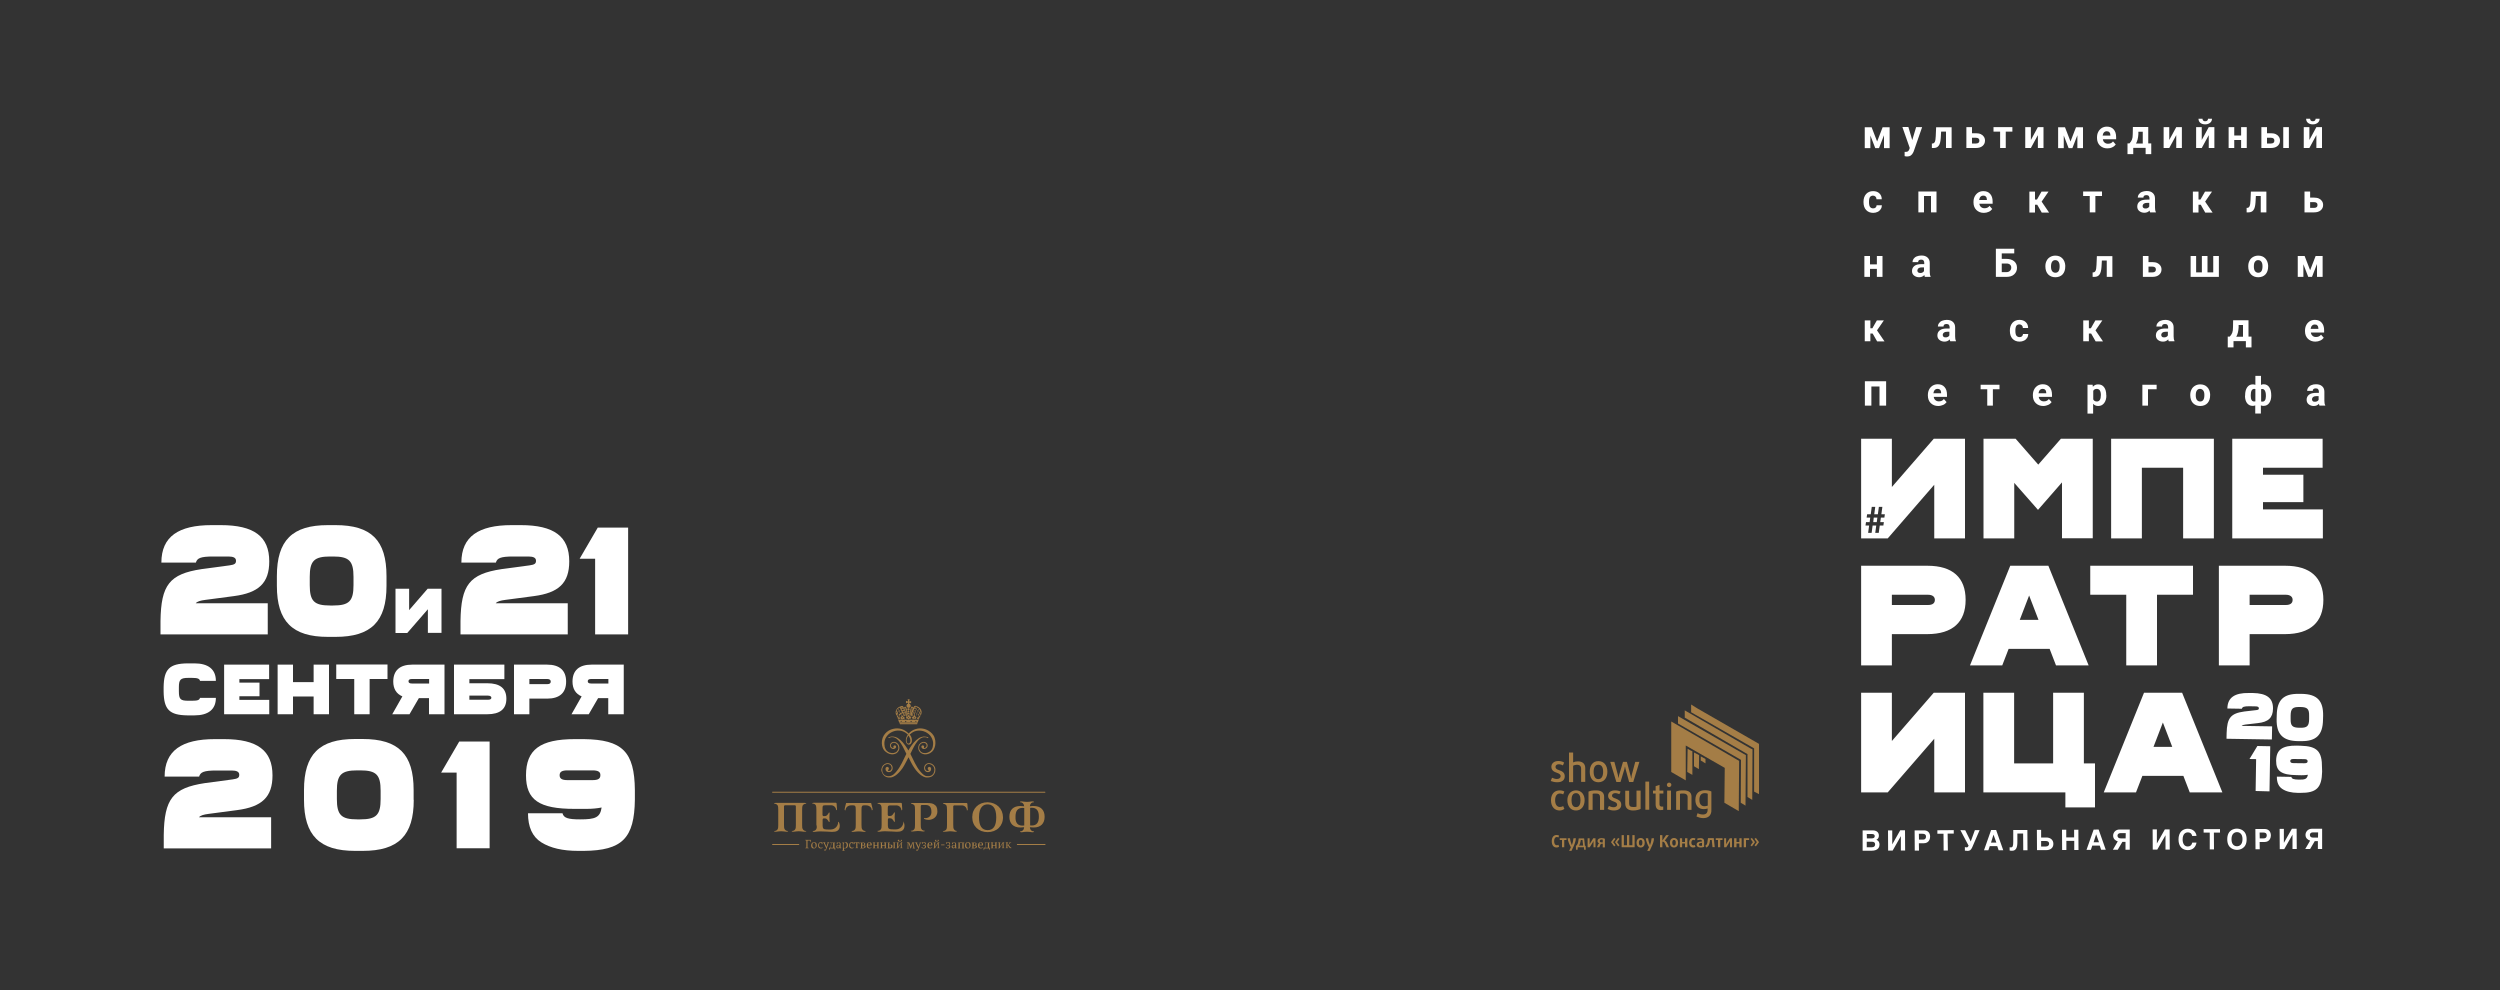 <?xml version="1.0" encoding="UTF-8"?> <!-- Generator: Adobe Illustrator 25.2.3, SVG Export Plug-In . SVG Version: 6.00 Build 0) --> <svg xmlns="http://www.w3.org/2000/svg" xmlns:xlink="http://www.w3.org/1999/xlink" id="Layer_11" x="0px" y="0px" viewBox="0 0 2000 792.3" style="enable-background:new 0 0 2000 792.3;" xml:space="preserve"><rect x="0" y="0" width="2000" height="792.3" fill="#333333" stroke="none"/> <style type="text/css"> .st0{fill:#FFFFFF;} .st1{fill:#A47D46;} </style> <g> <g> <g> <path class="st0" d="M214.2,482.6v24.9h-85.8v-10.7c0.4-28.9,7.2-37.6,32.8-41.5l22.4-3c4-0.6,5.2-1.3,5.2-3.7s-2.1-3.4-6.1-3.4 h-12.1c-10.2,0-12.9,1.3-13.9,4.9h-27.6c0-20.9,13.8-30,40.2-30h7.3c26.7,0,38.8,9.1,38.8,29c0,17.4-8.5,25.2-28.4,27.8l-22.7,3 c-4,0.5-6.6,1.3-7.7,2.7H214.2z"></path> </g> <g> <path class="st0" d="M309.2,468.7c0,28.4-12.2,40.8-40.8,40.8h-6.1c-28.4,0-40.8-12.4-40.8-40.8v-7.8c0-28.7,12.4-40.8,40.8-40.8 h6.1c28.7,0,40.8,12.2,40.8,40.8V468.7z M247.8,468.1c0,12.8,3.5,16.3,16.3,16.3h2.4c12.8,0,16.3-3.5,16.3-16.3v-6.6 c0-12.8-3.5-16.3-16.3-16.3h-2.4c-12.8,0-16.3,3.5-16.3,16.3V468.1z"></path> </g> </g> <g> <g> <path class="st0" d="M216.9,653.8v24.9H131v-10.7c0.4-28.9,7.2-37.6,32.8-41.5l22.4-3c4-0.6,5.2-1.3,5.2-3.7s-2.1-3.4-6.1-3.4 h-12.1c-10.2,0-12.9,1.3-13.9,4.9h-27.6c0-20.9,13.8-30,40.2-30h7.3c26.7,0,38.8,9.1,38.8,29c0,17.4-8.5,25.2-28.4,27.8l-22.7,3 c-4,0.5-6.6,1.3-7.7,2.7H216.9z"></path> </g> <g> <path class="st0" d="M331,639.9c0,28.4-12.2,40.8-40.8,40.8H284c-28.4,0-40.8-12.4-40.8-40.8V632c0-28.7,12.4-40.8,40.8-40.8h6.1 c28.7,0,40.8,12.2,40.8,40.8V639.9z M269.5,639.2c0,12.8,3.5,16.3,16.3,16.3h2.4c12.8,0,16.3-3.5,16.3-16.3v-6.6 c0-12.8-3.5-16.3-16.3-16.3h-2.4c-12.8,0-16.3,3.5-16.3,16.3V639.2z"></path> </g> <g> <path class="st0" d="M365.3,678.6v-60.5h-12.4l14.5-24.9h24.3v85.4H365.3z"></path> </g> <g> <path class="st0" d="M507.9,639.7c-0.4,30.8-10,40.7-40.8,41h-4.5c-12.6,0-22.3-2.3-29.5-6.8c-7.2-4.5-10.7-12.3-10.7-23.3h27.6 c0.9,3.8,4.5,4.9,14.1,4.9c12.2,0,16-1.5,17.2-9.5c-3.5,0.7-7.6,1.1-12.1,1.1h-9.6c-28.3,0-38.8-7.1-38.8-26.8 c0-20.6,11.3-29,39.1-29h7.2c30.8,0.4,40.5,10,40.8,40.8V639.7z M474,616.3h-20c-4.4,0-6.3,1.1-6.3,3.9c0,2.8,2,3.9,6.3,3.9h20 c4.4,0,6.3-1.1,6.3-3.9C480.4,617.4,478.4,616.3,474,616.3z"></path> </g> </g> <g> <g> <path class="st0" d="M454.2,482.6v24.9h-85.8v-10.7c0.4-28.9,7.2-37.6,32.8-41.5l22.4-3c4-0.6,5.2-1.3,5.2-3.7s-2.1-3.4-6.1-3.4 h-12.1c-10.2,0-12.9,1.3-13.9,4.9h-27.6c0-20.9,13.8-30,40.2-30h7.3c26.7,0,38.8,9.1,38.8,29c0,17.4-8.5,25.2-28.4,27.8l-22.7,3 c-4,0.5-6.6,1.3-7.7,2.7H454.2z"></path> </g> <g> <path class="st0" d="M476.1,507.5V447h-12.4l14.5-24.9h24.3v85.4H476.1z"></path> </g> </g> <g> <g> <path class="st0" d="M342.3,506.4v-19l-16.5,19h-9.4V471h10.9v17.1l14.8-17.1h11.1v35.3H342.3z"></path> </g> </g> <g> <g> <path class="st0" d="M160,544.6c-0.5-1.6-1.7-2.3-6.5-2.3h-2.8c-6.4,0-7.6,1.4-7.6,7.6v3.1c0,6.4,1.2,7.6,7.6,7.6h2.8 c4.8,0,6-0.6,6.5-2.3h12.7c0,9.4-6.3,14-17.1,14h-5.7c-14.4-0.2-18.8-4.7-19-19v-3.6c0.2-14.4,4.7-18.8,19-19h5.7 c10.8,0,17.1,4.6,17.1,14H160z"></path> </g> <g> <path class="st0" d="M215.5,571.4h-36.2v-39.7h36v11.6h-23.8v2.8h16.1v10.9h-16.1v2.9h23.9V571.4z"></path> </g> <g> <path class="st0" d="M263.2,571.4h-12.3v-14.2h-16.5v14.2h-12.3v-39.7h12.3v14h16.5v-14h12.3V571.4z"></path> </g> <g> <path class="st0" d="M295.7,543.2v28.2h-12.3v-28.2h-14.4v-11.6h41v11.6H295.7z"></path> </g> <g> <path class="st0" d="M355.5,571.4h-12.3v-12.9h-8.1l-7.5,12.9h-13.8l8.1-14.3c-4.8-2-7.3-6.1-7.3-11.8c0-8.9,5.2-13.6,15.2-13.6 h25.8V571.4z M343.3,543.2h-13.8c-1.8,0-2.7,0.6-2.7,1.8s0.8,1.8,2.7,1.8h13.8V543.2z"></path> </g> <g> <path class="st0" d="M389.8,571.4h-26.6v-39.7h40.3v11.6h-28v3.3h14.3c10.2,0,15.3,4.1,15.3,12.4 C405.1,567.2,400,571.4,389.8,571.4z M390.4,556.5h-14.9v3.3h14.9c1.8,0,2.7-0.6,2.7-1.6S392.1,556.5,390.4,556.5z"></path> </g> <g> <path class="st0" d="M437.7,558.9h-14.2v12.5h-12.3v-39.7h26.5c10,0,15.2,4.7,15.2,13.6C452.9,554.2,447.7,558.9,437.7,558.9z M437.9,543.2h-14.4v4.1h14.4c1.8,0,2.7-0.7,2.7-2C440.7,544.1,439.7,543.2,437.9,543.2z"></path> </g> <g> <path class="st0" d="M498.9,571.4h-12.3v-12.9h-8.1l-7.5,12.9h-13.8l8.1-14.3c-4.8-2-7.3-6.1-7.3-11.8c0-8.9,5.2-13.6,15.2-13.6 h25.8V571.4z M486.7,543.2h-13.8c-1.8,0-2.7,0.6-2.7,1.8s0.8,1.8,2.7,1.8h13.8V543.2z"></path> </g> </g> </g> <g> <g> <polygon class="st1" points="1360.6,608.4 1360.6,605.1 1364.4,607.2 1364.4,610.7 "></polygon> </g> <g> <polygon class="st1" points="1357.5,566.5 1407.2,595.1 1407.2,635.3 1403.3,633.3 1403.3,598.7 1352.9,569.8 1352.9,563.6 "></polygon> </g> <g> <polygon class="st1" points="1355.2,605.4 1355.2,602 1359.3,604.1 1359.1,615.3 1355.2,613 "></polygon> </g> <g> <polygon class="st1" points="1400.3,598.7 1402,599.5 1401.8,639.9 1398,637.6 1398,603.3 1347.8,574.1 1347.8,568.3 "></polygon> </g> <g> <polygon class="st1" points="1394.9,603.1 1396.7,604.1 1396.4,644.5 1392.6,642.2 1392.8,607.9 1342.4,578.8 1342.4,572.9 "></polygon> </g> <g> <polygon class="st1" points="1352.1,600.2 1353.9,601 1353.9,619.9 1349.8,617.6 1350.1,599 "></polygon> </g> <g> <polygon class="st1" points="1389.5,607.7 1391.3,608.7 1391,648.9 1379.5,642.2 1379.8,614.3 1348.6,596.4 1348.6,624.3 1337,617.6 1337,577.2 "></polygon> </g> <g> <path class="st1" d="M1245.7,625.8c-2,0-3.8-0.5-5.1-1l1-2.6c1,0.5,2.8,1,3.8,1c1.8,0,3.1-0.8,3.1-2.3c0-1.3-1.3-2.1-2.8-2.6 c-2.3-0.8-4.6-1.8-4.6-4.9c0-2.6,2.1-4.6,5.6-4.6c2,0,3.6,0.5,4.6,1.3l-1,2.3c-0.5-0.5-2-1-3.3-1c-1.5,0-2.6,0.8-2.6,2.1 c0,1.5,1.3,2.1,2.8,2.6c2.3,0.8,4.6,1.8,4.6,4.9C1251.8,624,1249.8,625.8,1245.7,625.8"></path> </g> <g> <path class="st1" d="M1264.9,625.6v-10.7c0-2.1-1.3-3.1-3.3-3.1c-1,0-2.3,0.3-3.1,0.8v13.1h-3.3V602h3.3v7.9 c1-0.5,2.3-0.8,3.8-0.8c3.6,0,5.9,1.8,5.9,5.4v11H1264.9z"></path> </g> <g> <path class="st1" d="M1278.7,625.8c-4.6,0-6.9-3.6-6.9-8.4c0-4.9,2.3-8.5,6.9-8.5c4.6,0,7.2,3.6,7.2,8.5 C1285.9,622.3,1283.3,625.8,1278.7,625.8 M1278.7,611.8c-2.6,0-3.8,2.1-3.8,5.6c0,3.6,1.3,5.9,3.8,5.9s3.8-2.3,3.8-5.9 C1282.5,613.8,1281.3,611.8,1278.7,611.8"></path> </g> <g> <path class="st1" d="M1306.6,625.6h-3.3l-2.8-10.2c-0.3-1.3-0.5-2.3-0.5-2.3s-0.3,1-0.5,2.3l-3.1,10.2h-3.3l-4.9-16.1h3.3 l2.8,10.5c0.3,1.3,0.5,2.6,0.5,2.6s0.3-1.3,0.5-2.6l3.1-10.5h3.1l2.8,10.5c0.5,1.3,0.5,2.6,0.5,2.6h0.3c0,0,0-1.3,0.3-2.6 l2.8-10.5h3.3L1306.6,625.6z"></path> </g> <g> <path class="st1" d="M1247.7,648.4c-3.6,0-6.9-2.6-6.9-8.2c0-5.6,3.3-7.9,6.9-7.9c1.5,0,2.8,0.3,3.8,1l-1,2.3 c-0.5-0.5-1.5-0.8-2.6-0.8c-2,0-3.8,1.5-3.8,5.4c0,3.8,1.8,5.4,3.8,5.4c1,0,2.1-0.3,2.6-0.8l1,2.3 C1250.5,647.8,1249.3,648.4,1247.7,648.4"></path> </g> <g> <path class="st1" d="M1260.8,648.4c-4.4,0-6.9-3.6-6.9-8.2c0-4.6,2.6-7.9,6.9-7.9c4.3,0,6.9,3.3,6.9,7.9 C1267.7,644.8,1265.1,648.4,1260.8,648.4 M1260.8,634.5c-2.6,0-3.6,2.3-3.6,5.6s1,5.6,3.6,5.6c2.6,0,3.6-2.3,3.6-5.6 S1263.3,634.5,1260.8,634.5"></path> </g> <g> <path class="st1" d="M1280,647.8v-10.2c0-1.8-1-2.8-3.1-2.8c-1.3,0-2.3,0-2.8,0.3v12.8h-3.3v-14.6c1.5-0.8,3.6-1,6.1-1 c4.3,0,6.4,1.8,6.4,5.1v10.5H1280z"></path> </g> <g> <path class="st1" d="M1291,648.4c-1.8,0-3.6-0.5-4.9-1.3l1-2.3c1,0.5,2.6,1,3.8,1c1.5,0,2.8-0.8,2.8-2c0-1.5-1.3-2.1-2.8-2.6 c-2.1-0.8-4.4-1.8-4.4-4.6c0-2.6,2.1-4.3,5.4-4.3c1.8,0,3.3,0.3,4.6,1l-1,2c-0.8-0.3-2.1-0.8-3.3-0.8c-1.5,0-2.6,0.8-2.6,2 c0,1.3,1.3,1.8,2.8,2.3c2,0.8,4.6,1.8,4.6,4.9C1297.1,646.6,1294.8,648.4,1291,648.4"></path> </g> <g> <path class="st1" d="M1306.6,648.4c-4.1,0-6.4-1.8-6.4-5.6v-10.2h3.1v10.2c0,2.1,1,2.8,3.3,2.8c1,0,2,0,2.6-0.3v-12.8h3.3v14.6 C1311.2,647.8,1308.9,648.4,1306.6,648.4"></path> </g> <g> <polygon class="st1" points="1316.3,647.8 1316.3,625.3 1317.8,625.3 1319.3,625.3 1319.4,647.8 1317.8,647.8 "></polygon> </g> <g> <path class="st1" d="M1328.6,648.1c-2.6,0-4.1-1.5-4.1-4.6v-8.7h-2.1v-2.3h2.1v-3.6l3.1-1v4.6h3.1v2.3h-3.1v8.7 c0,1.3,0.8,1.8,2,1.8h1v2.6C1330.1,647.8,1329.4,648.1,1328.6,648.1"></path> </g> <g> <path class="st1" d="M1335.3,629.7c-1,0-1.8-0.8-1.8-1.8c0-1,0.8-1.8,1.8-1.8c1,0,1.8,0.8,1.8,1.8 C1337,628.9,1336.3,629.7,1335.3,629.7 M1333.7,632.5h3.1v15.4h-3.1V632.5z"></path> </g> <g> <path class="st1" d="M1350.1,647.8v-10.2c0-1.8-1.3-2.8-3.3-2.8c-1.3,0-2.3,0-2.8,0.3v12.8h-3.1v-14.6c1.5-0.8,3.3-1,5.9-1 c4.4,0,6.4,1.8,6.4,5.1v10.5H1350.1z"></path> </g> <g> <path class="st1" d="M1362.6,654.5c-2.3,0-4.1-0.8-5.4-1.3l0.8-2.6c1,0.5,2.8,1,4.3,1c2.6,0,3.8-1.3,3.8-3.8v-1 c-0.8,0.3-2,0.5-3.1,0.5c-4.1,0-6.7-2.6-6.7-7.4c0-5.4,3.1-7.7,7.7-7.7c2,0,3.8,0.3,5.1,1v14.6 C1369.3,652.2,1366.7,654.5,1362.6,654.5 M1366.2,635c-0.5-0.3-1.3-0.5-2.3-0.5c-2.6,0-4.4,1.5-4.4,5.4c0,3.3,1.5,5.1,4.1,5.1 c0.8,0,2-0.3,2.6-0.5V635z"></path> </g> <g> <path class="st1" d="M1245.2,678c-2.1,0-3.8-1.6-3.8-5c0-3.4,1.7-5,3.8-5c0.9,0,1.6,0.2,2.1,0.5l-0.6,1.5 c-0.3-0.2-0.7-0.4-1.3-0.4c-1.2,0-2.1,1.2-2.1,3.3c0,2.2,0.9,3.3,2.1,3.3c0.5,0,1-0.2,1.3-0.4l0.6,1.5 C1246.8,677.8,1246,678,1245.2,678"></path> </g> <g> <polygon class="st1" points="1251.4,672 1251.4,677.8 1249.6,677.8 1249.6,672 1247.8,672 1247.8,670.6 1253.2,670.6 1253.2,672 "></polygon> </g> <g> <path class="st1" d="M1258.6,677.7l-1.4,3h-1.9l1.4-2.9c-1.2-2.2-2.3-4.7-2.6-7.2h1.9c0.2,2,0.8,3.9,1.5,5.6h0 c0.6-1.7,1.1-3.5,1.3-5.6h1.9C1260.6,673,1259.6,675.6,1258.6,677.7"></path> </g> <g> <path class="st1" d="M1268.6,679.8h-1.3l-0.1-2h-5l-0.1,2h-1.3l-0.1-3.1c1.4-0.8,1.8-2.6,2-4.2l0.3-1.8h4.3l0.6,5.8l0.6,0.3 L1268.6,679.8z M1266,672h-1.4l-0.1,0.8c-0.2,1.2-0.5,2.8-1.4,3.7h3.4L1266,672z"></path> </g> <g> <path class="st1" d="M1274.8,677.8v-4.1c0-0.5,0-1,0-1h0c0,0-0.2,0.5-0.4,0.9l-2.6,4.2h-1.7v-7.2h1.6v4c0,0.5,0,1,0,1h0 c0,0,0.2-0.5,0.4-0.9l2.5-4.1h1.8v7.2H1274.8z"></path> </g> <g> <path class="st1" d="M1282.2,677.8V675h-0.8c-0.5,0-0.9,0.3-1.1,0.7l-0.8,2.1h-1.9l0.9-2.2c0.2-0.4,0.5-0.8,0.9-1v0 c-0.8-0.2-1.4-0.9-1.4-1.8c0-1.4,1.2-2.3,3.2-2.3c1,0,2.1,0.2,2.7,0.5v6.9H1282.2z M1282.2,671.7c-0.2-0.1-0.6-0.1-1-0.1 c-0.9,0-1.4,0.4-1.4,1.2c0,0.7,0.5,1.1,1.4,1.1h1V671.7z"></path> </g> <g> <path class="st1" d="M1291.3,677.1l-2.5-3.4l2.5-3.4l1.1,0.8l-1.9,2.6l1.9,2.6L1291.3,677.1z M1294.5,677.1l-2.5-3.4l2.5-3.4 l1.1,0.8l-1.9,2.6l1.9,2.6L1294.5,677.1z"></path> </g> <g> <polygon class="st1" points="1297.3,677.8 1297.3,668.1 1299.1,668.1 1299.1,676.2 1301.6,676.2 1301.6,668.1 1303.4,668.1 1303.4,676.2 1305.9,676.2 1305.9,668.1 1307.7,668.1 1307.7,677.8 "></polygon> </g> <g> <path class="st1" d="M1312.5,678c-2.1,0-3.3-1.6-3.3-3.8c0-2.2,1.2-3.8,3.3-3.8c2.1,0,3.3,1.6,3.3,3.8 C1315.8,676.4,1314.6,678,1312.5,678 M1312.5,671.9c-1,0-1.4,0.9-1.4,2.3c0,1.4,0.5,2.3,1.4,2.3c1,0,1.4-0.9,1.4-2.3 C1314,672.7,1313.5,671.9,1312.5,671.9"></path> </g> <g> <path class="st1" d="M1321.1,677.7l-1.4,3h-1.9l1.4-2.9c-1.2-2.2-2.3-4.7-2.6-7.2h1.9c0.2,2,0.8,3.9,1.5,5.6h0 c0.6-1.7,1.1-3.5,1.3-5.6h1.9C1323.2,673,1322.1,675.6,1321.1,677.7"></path> </g> <g> <path class="st1" d="M1333.2,677.8l-1.3-3.1c-0.3-0.8-1-1.4-2-1.4v4.5h-1.9v-9.7h1.9v4.4h0l3-4.4h2.2l-3.3,4.4 c0.9,0.3,1.5,1,1.9,2l1.5,3.3H1333.2z"></path> </g> <g> <path class="st1" d="M1339.2,678c-2.1,0-3.3-1.6-3.3-3.8c0-2.2,1.2-3.8,3.3-3.8c2.1,0,3.3,1.6,3.3,3.8 C1342.5,676.4,1341.3,678,1339.2,678 M1339.2,671.9c-1,0-1.4,0.9-1.4,2.3c0,1.4,0.5,2.3,1.4,2.3c1,0,1.4-0.9,1.4-2.3 C1340.7,672.7,1340.2,671.9,1339.2,671.9"></path> </g> <g> <polygon class="st1" points="1348,677.8 1348,674.8 1345.7,674.8 1345.7,677.8 1343.9,677.8 1343.9,670.6 1345.7,670.6 1345.7,673.6 1348,673.6 1348,670.6 1349.9,670.6 1349.9,677.8 "></polygon> </g> <g> <path class="st1" d="M1354.5,678c-1.7,0-3.2-1.2-3.2-3.8c0-2.6,1.5-3.8,3.2-3.8c0.9,0,1.5,0.2,1.9,0.5l-0.6,1.3 c-0.3-0.2-0.7-0.3-1.1-0.3c-0.9,0-1.6,0.8-1.6,2.2c0,1.5,0.7,2.2,1.6,2.2c0.4,0,0.8-0.1,1.1-0.3l0.6,1.4 C1356,677.8,1355.4,678,1354.5,678"></path> </g> <g> <path class="st1" d="M1360.6,678c-2.2,0-3.3-0.9-3.3-2.3c0-2,2-2.4,4.2-2.5v-0.4c0-0.7-0.5-1-1.4-1c-0.7,0-1.5,0.2-2,0.4l-0.4-1.2 c0.6-0.3,1.6-0.5,2.7-0.5c1.8,0,2.9,0.7,2.9,2.6v4.4C1362.8,677.7,1361.7,678,1360.6,678 M1361.6,674.3c-1.3,0.1-2.5,0.2-2.5,1.3 c0,0.7,0.5,1.1,1.5,1.1c0.4,0,0.8-0.1,1-0.1V674.3z"></path> </g> <g> <path class="st1" d="M1370,677.8l-0.6-5.8h-1.4l-0.2,1.5c-0.3,1.8-0.9,3.9-2.9,4.5l-0.6-1.5c1.1-0.5,1.6-1.8,1.7-3.2l0.4-2.8h4.6 l0.8,7.2H1370z"></path> </g> <g> <polygon class="st1" points="1376.2,672 1376.2,677.8 1374.4,677.8 1374.4,672 1372.6,672 1372.6,670.6 1378,670.6 1378,672 "></polygon> </g> <g> <path class="st1" d="M1384,677.8v-4.1c0-0.5,0-1,0-1h0c0,0-0.2,0.5-0.4,0.9l-2.6,4.2h-1.7v-7.2h1.6v4c0,0.5,0,1,0,1h0 c0,0,0.2-0.5,0.4-0.9l2.5-4.1h1.8v7.2H1384z"></path> </g> <g> <polygon class="st1" points="1391.5,677.8 1391.5,674.8 1389.2,674.8 1389.2,677.8 1387.3,677.8 1387.3,670.6 1389.2,670.6 1389.2,673.6 1391.5,673.6 1391.5,670.6 1393.3,670.6 1393.3,677.8 "></polygon> </g> <g> <polygon class="st1" points="1396.8,672 1396.8,677.8 1395,677.8 1395,670.6 1399.3,670.6 1399.3,672 "></polygon> </g> <g> <path class="st1" d="M1401.5,677.1l-1.1-0.8l1.9-2.6l-1.9-2.6l1.1-0.8l2.5,3.4L1401.5,677.1z M1404.7,677.1l-1.1-0.8l1.9-2.6 l-1.9-2.6l1.1-0.8l2.5,3.4L1404.7,677.1z"></path> </g> </g> <g> <g> <path class="st1" d="M729.8,571.4c0.4,0,0.6,0.3,0.6,0.6c0,0.4-0.3,0.6-0.6,0.6c-0.4,0-0.6-0.3-0.6-0.6 C729.2,571.7,729.5,571.4,729.8,571.4 M727.5,575.7h3l0.1-0.3h-3.2L727.5,575.7z M836.1,675.2h-22.3c-0.2,0-0.3,0.2-0.3,0.4 c0,0.2,0.1,0.4,0.3,0.4h22.3c0.2,0,0.3-0.2,0.3-0.4C836.4,675.4,836.3,675.2,836.1,675.2 M730.9,573.6L730.9,573.6 c0.1,0.1,0.1-0.1,0-0.2c0,0,0,0,0,0c0-0.1,0-0.2-0.1-0.3c0,0,0-0.1,0-0.1c0-0.1,0-0.2,0-0.2c0,0,0,0,0-0.1l0,0c0,0,0-0.1,0.1-0.1 h0c0,0,0.1,0,0.1,0c0,0,0,0,0,0c0,0,0,0,0,0c0.1,0,0.1,0,0.2,0.1c0.1,0.1,0-0.5,0.4-0.6c0.1,0,0.1,0,0.2,0 c0.3,0.2,0.1,0.7,0.2,0.6c0.3-0.2,0.4-0.1,0.4,0c0,0,0,0,0,0v0c0,0,0,0,0,0c0,0.1,0,0.2-0.3,0.6l0,0c0,0,0,0.1-0.1,0.1 c0,0,0,0,0,0c0,0,0,0.1,0,0.1c-0.1,0.1,0,0.1,0.1,0c0,0,0.1,0,0.1-0.1c0.1,0,0.1-0.1,0.2-0.1l0,0c0.1-0.1,0.4-0.2,0.5-0.1 c0,0.1,0,0.1,0,0.2h0c0,0.1-0.1,0.2-0.2,0.3c-0.1,0.2,0.4,0,0.5,0.4c0,0,0,0.1,0,0.2c-0.2,0.4-0.6,0.2-0.6,0.4 c0.2,0.7-0.4,0.5-0.6,0.3c0,0-0.3-0.2-0.4-0.1c-0.1,0.2-0.2,0.5-0.1,0.8h-0.8c0.1-0.2,0.2-0.5,0.2-0.8c0-0.1-0.2,0-0.3,0 c-0.1,0-0.2,0.1-0.2,0.1c0,0-0.1,0-0.1,0.1l0,0c0,0-0.1,0-0.1,0c0,0,0,0,0,0c0,0-0.1,0-0.1,0c0,0,0,0,0,0c0,0-0.1,0-0.1,0h0h0 c0,0,0,0,0,0l0,0c-0.1,0-0.2-0.1,0-0.5c0.1-0.2-0.4,0.1-0.5-0.4c0-0.1,0-0.1,0-0.2c0.2-0.4,0.6-0.2,0.6-0.4c0-0.1,0-0.1,0-0.2v0 c0,0,0-0.1,0-0.1c0-0.1,0-0.1,0.1-0.2c0,0,0.1,0,0.1,0l0,0h0c0,0,0.1,0,0.1,0c0,0,0,0,0,0c0,0,0.1,0,0.1,0h0c0,0,0,0,0.1,0 c0,0,0,0,0,0c0,0,0,0,0.1,0c0,0,0.1,0.1,0.1,0.1C730.8,573.5,730.9,573.6,730.9,573.6C730.9,573.6,730.9,573.6,730.9,573.6 M731.1,574.2c0,0.2,0.1,0.4,0.3,0.4c0.2,0,0.4-0.2,0.5-0.4c0-0.2-0.1-0.4-0.3-0.4C731.4,573.8,731.1,574,731.1,574.2 M725,562.6 L725,562.6c0.4-0.4,0.8-0.4,1.2-0.4c0.1,0,0.1,0,0.2,0v0.8c-0.7,0.2-1.2,0.8-1.2,1.6c0,0.9,0.7,1.6,1.6,1.7c0.2,0,0.5,0,0.7-0.1 c0.6-0.2,1.1-0.8,1.1-1.6c0-0.8-0.5-1.4-1.2-1.6l0-0.8c0.1,0,0.1,0,0.2,0c0.3,0,0.8,0.1,1.1,0.4l0.1,0.1l0.1-0.1l0-0.1v-1.7 l-0.1,0l-0.1,0l0,0c-0.1,0.1-0.3,0.2-0.4,0.3c0,0-0.1,0-0.1,0c-0.1,0-0.1,0-0.2,0c0,0-0.1,0-0.1,0c-0.1,0-0.2,0-0.3,0 c-0.1,0-0.1,0-0.2,0c0-0.2,0-1,0.3-1.5c0,0,0-0.1,0-0.1l0-0.1h0l0,0h-0.8h-0.8l0,0h0l0,0.1c0,0.1,0,0.1,0,0.1 c0.4,0.5,0.3,1.3,0.3,1.5c0,0-0.1,0-0.2,0c-0.1,0-0.3,0-0.5-0.1c-0.2-0.1-0.5-0.1-0.7-0.3l0,0l-0.2,0v1.7l0,0.1L725,562.6z M734.1,578.2h-6.7h-1.2h-6.8l-0.8-2.2h7.6h1.2h7.5L734.1,578.2z M721.3,577.1c0-0.3-0.2-0.5-0.4-0.4c-0.2,0-0.4,0.2-0.4,0.5 c0,0.3,0.2,0.5,0.4,0.4C721.2,577.6,721.3,577.4,721.3,577.1 M725.1,577.2c0-0.3-0.2-0.5-0.5-0.5c-0.3,0-0.5,0.2-0.5,0.5 c0,0.3,0.2,0.5,0.5,0.5C724.9,577.6,725.1,577.4,725.1,577.2 M729.4,577.2c0-0.3-0.2-0.5-0.5-0.5c-0.3,0-0.5,0.2-0.5,0.5 c0,0.3,0.2,0.5,0.5,0.5C729.2,577.6,729.4,577.4,729.4,577.2 M733.1,577.2c0-0.3-0.1-0.5-0.4-0.5c-0.2,0-0.4,0.2-0.4,0.4 c0,0.3,0.1,0.5,0.4,0.5C732.9,577.6,733.1,577.4,733.1,577.2 M719.4,575.7h2.3l0-0.3h-2.5L719.4,575.7z M723.1,575.7h3l0.1-0.3 H723L723.1,575.7z M735.5,574c0.1,0,0.2,0.1,0.2,0.2c0.2-0.4,0.3-0.8,0.5-1.2c0,0,0,0,0,0c-0.1,0.1,0.2-0.4-0.1-0.6 c0,0-0.1,0-0.1,0c-0.4,0.1-0.4,0.6-0.5,0.6c-0.2-0.2-0.3-0.1-0.4,0l0,0c0,0,0,0,0,0.1c0,0,0,0.1,0,0.2c0,0,0,0.1,0,0.1 c0,0.1,0,0.2,0,0.3l0,0c0,0.2,0,0.3-0.1,0.2c0,0,0,0-0.1-0.1c0,0-0.1-0.1-0.1-0.1c-0.1-0.1-0.2-0.2-0.4-0.1 c-0.1,0.1-0.1,0.1-0.1,0.1c0,0,0,0.1,0,0.1v0c0,0,0,0.1,0,0.2c0,0.1-0.1,0-0.3,0.1c0,0,0,0,0,0c-0.1,0-0.2,0.1-0.3,0.2 c0,0-0.1,0.1-0.1,0.2c0,0.4,0.5,0.2,0.3,0.3c-0.5,0.6,0.1,0.4,0.4,0.3c0,0,0.4-0.2,0.4-0.1c0,0.2-0.1,0.4-0.3,0.7h0.6 c0.1-0.2,0.3-0.7,0.5-1.1c-0.1,0.1-0.2,0.1-0.3,0.1c-0.2,0-0.3-0.2-0.2-0.4C735.1,574.2,735.3,574,735.5,574 M729.7,570.3 c0,0.4,0.3,0.6,0.7,0.6c0.4,0,0.6-0.3,0.6-0.6c0-0.4-0.3-0.7-0.6-0.7C730,569.6,729.7,569.9,729.7,570.3 M723.8,572.7 c0.4,0,0.6-0.3,0.6-0.6c0-0.4-0.3-0.6-0.6-0.6c-0.4,0-0.7,0.3-0.7,0.6C723.1,572.4,723.4,572.7,723.8,572.7 M726.8,568.5 c-0.4,0-0.7,0.3-0.7,0.7c0,0.4,0.3,0.7,0.7,0.7c0.4,0,0.7-0.3,0.7-0.7C727.6,568.8,727.2,568.5,726.8,568.5 M723.2,570.9 c0.4,0,0.7-0.3,0.7-0.6c0-0.4-0.3-0.7-0.7-0.7c-0.4,0-0.6,0.3-0.6,0.7C722.6,570.6,722.9,570.9,723.2,570.9 M725.4,573.6 c0-0.1-0.1-0.1-0.1-0.2c0,0,0,0,0,0c0-0.1,0-0.1,0-0.1c0-0.1,0-0.1,0.1-0.2c0.1-0.1,0.4,0,0.5,0.1c0,0,0.1,0.1,0.2,0.1 c0,0,0.1,0.1,0.1,0.1c0.2,0.2,0.1,0,0.1-0.2c0,0,0,0,0,0c-0.1-0.1-0.1-0.2-0.1-0.3c0,0,0-0.1,0-0.1c0-0.1,0-0.2,0-0.2 c0,0,0,0,0-0.1c0,0,0,0,0,0c0-0.1,0.1-0.2,0.4,0c0.1,0.1,0-0.5,0.3-0.7c0.1,0,0.1,0,0.2,0c0.4,0.2,0.2,0.8,0.3,0.7 c0.3-0.2,0.4-0.1,0.4,0c0,0,0,0,0,0v0c0,0,0,0,0,0c0,0.1,0,0.2-0.2,0.6l0,0c-0.1,0.2-0.2,0.4,0,0.2c0,0,0.1,0,0.1-0.1 c0.1,0,0.1-0.1,0.2-0.1c0.1-0.1,0.4-0.2,0.5-0.1c0.1,0.1,0.1,0.1,0.1,0.2h0c0,0.1,0,0.2-0.1,0.4c-0.1,0.2,0.4,0,0.6,0.4 c0,0.1,0,0.1,0,0.2c-0.2,0.5-0.6,0.2-0.6,0.4c0.4,0.8-0.3,0.5-0.6,0.4c0,0-0.4-0.3-0.5-0.1c-0.1,0.2-0.1,0.5,0,0.8h-0.9 c0.1-0.3,0.1-0.6,0-0.8c-0.1-0.1-0.5,0.1-0.5,0.1c-0.2,0.2-0.9,0.4-0.6-0.4c0.1-0.2-0.4,0.1-0.6-0.4c0-0.1,0-0.2,0-0.2 C725,573.6,725.4,573.8,725.4,573.6 M726.4,574.1c0,0.2,0.2,0.4,0.4,0.4c0.2,0,0.4-0.2,0.4-0.4c0-0.2-0.2-0.4-0.4-0.4 C726.6,573.7,726.4,573.8,726.4,574.1 M730.4,568.5c0,0.4,0.3,0.7,0.6,0.7c0.4,0,0.6-0.3,0.6-0.7c0-0.4-0.3-0.6-0.6-0.6 C730.7,567.8,730.4,568.1,730.4,568.5 M732.6,566.6c0-0.4-0.3-0.7-0.6-0.7c-0.4,0-0.7,0.3-0.7,0.7c0,0.4,0.3,0.6,0.7,0.6 C732.3,567.3,732.6,567,732.6,566.6 M726.8,566.5c-0.5,0-0.9,0.4-0.9,0.9c0,0.5,0.4,0.9,0.9,0.9c0.5,0,0.9-0.4,0.9-0.9 C727.7,566.9,727.3,566.5,726.8,566.5 M726.8,570.1c-0.4,0-0.7,0.3-0.7,0.7c0,0.4,0.3,0.7,0.7,0.7c0.4,0,0.7-0.3,0.7-0.7 C727.5,570.4,727.2,570.1,726.8,570.1 M731.9,575.7h2.3l0.2-0.3h-2.5L731.9,575.7z M706,618.8c0.3,0.5,0.6,1.1,1.1,1.5 c0.4,0.5,1,0.8,1.5,1.1c1.2,0.6,2.5,0.7,3.8,0.6c1.3-0.1,2.6-0.7,3.7-1.4c2-1.2,4.5-4,6-6.2c1.8-2.7,3.6-6.6,4.7-8.6c0,0,0,0,0,0 c0,0,0,0,0,0c1,2,2.8,5.9,4.7,8.6c1.5,2.3,4,5,6,6.2c1.1,0.7,2.4,1.3,3.7,1.4c1.3,0.1,2.6-0.1,3.8-0.6c0.6-0.3,1.1-0.7,1.5-1.1 c0.4-0.4,0.8-1,1.1-1.5c0.3-0.5,0.4-1.1,0.6-1.7c0.1-0.6,0.1-1.2,0.1-1.8c-0.1-1.2-0.6-2.2-1.4-3.1c-0.7-0.8-1.7-1.4-2.8-1.6 c-1-0.2-2.2-0.1-3,0.5c-0.9,0.5-1.5,1.4-1.7,2.3c-0.5,2.1,0.6,3.8,2,4.2c0.8,0.2,1.5,0.1,2-0.1c0.6-0.2,1.5-0.9,1.5-2.4 c0-1.2-0.8-1.6-1.4-1.6c-0.7,0-1.3,0.6-1.3,1.3c0,0.7,0.3,0.9,0.6,1.1c0.4,0.3,0.3,1.3-1.2,0.8c-1.5-0.4-1.7-2.2-1.5-3.1 c0.2-0.7,0.6-1.4,1.3-1.9c0.7-0.5,1.6-0.6,2.5-0.4c0.9,0.2,1.8,0.7,2.4,1.4c0.7,0.7,1.1,1.7,1.2,2.7c0.1,1-0.1,2.1-0.6,3.1 c-0.5,0.9-1.3,1.7-2.3,2.1c-1,0.4-2.1,0.4-3.2,0.3c-1.1-0.1-2.1-0.7-2.9-1.4c-0.9-0.7-1.6-1.6-2.4-2.5c-3.1-3.6-6-10.3-7-12.3 c-0.2-0.3-0.4-0.9-0.8-1.6c0.5-1.1,1-2.1,1.5-3.1c0.9-1.8,1.8-3.6,2.8-5.1c1-1.5,2-2.8,3.1-3.6c1.1-0.9,2.3-1.4,3.3-1.5 c1-0.1,1.8,0.1,2.3,0.2c0.3,0.1,0.4,0.2,0.6,0.3c0.1,0.1,0.2,0.1,0.2,0.1c0.2,0.1,0.4,0.1,0.5-0.1c0.1-0.2,0.1-0.4-0.1-0.5 c0,0-0.1,0-0.1-0.1l0,0c0,0-0.3-0.1-0.9-0.2c-0.6-0.1-1.4-0.3-2.6-0.3c-1.1,0.1-2.5,0.5-3.8,1.3c-1.3,0.8-2.6,2-3.9,3.4 c-1.2,1.4-2.5,3.1-3.6,4.9c-0.2,0.3-0.5,0.9-0.9,1.6c-0.4-0.7-0.7-1.3-0.9-1.6c-1.1-1.8-2.4-3.4-3.6-4.9c-1.3-1.4-2.6-2.6-3.9-3.4 c-1.3-0.8-2.7-1.2-3.8-1.3c-1.1-0.1-2,0.1-2.6,0.3c-0.6,0.1-0.9,0.2-0.9,0.2l0,0c0,0-0.1,0-0.1,0.1c-0.2,0.1-0.2,0.3-0.1,0.5 c0.1,0.2,0.4,0.2,0.5,0.1c0,0,0.1,0,0.2-0.1c0.1-0.1,0.3-0.2,0.6-0.3c0.5-0.2,1.3-0.4,2.3-0.2c1,0.1,2.2,0.6,3.3,1.5 c1.1,0.9,2.2,2.2,3.1,3.6c1,1.5,1.9,3.2,2.8,5.1c0.5,1,1,2,1.5,3.1c-0.4,0.7-0.6,1.3-0.8,1.6c-1,2-3.9,8.7-7,12.3 c-0.8,0.9-1.5,1.8-2.4,2.5c-0.9,0.7-1.9,1.2-3,1.4c-1.1,0.2-2.2,0.1-3.2-0.3c-1-0.4-1.8-1.2-2.3-2.1c-0.5-0.9-0.7-2-0.6-3.1 c0.1-1,0.6-2,1.2-2.7c0.6-0.7,1.5-1.2,2.4-1.4c0.9-0.2,1.8,0,2.5,0.4c0.7,0.4,1.1,1.2,1.3,1.9c0.3,0.9,0,2.7-1.5,3.1 c-1.5,0.4-1.5-0.5-1.2-0.8c0.3-0.2,0.6-0.4,0.6-1.1c0-0.7-0.6-1.3-1.3-1.3c-0.6,0-1.4,0.5-1.4,1.6c0,1.5,0.9,2.2,1.5,2.4 c0.6,0.2,1.3,0.3,2.1,0.1c1.4-0.4,2.5-2.1,2-4.2c-0.2-0.9-0.8-1.7-1.7-2.3c-0.9-0.5-2-0.7-3-0.5c-1,0.2-2,0.8-2.8,1.6 c-0.7,0.8-1.2,1.9-1.4,3.1c-0.1,0.6,0,1.2,0.1,1.8C705.6,617.7,705.8,618.3,706,618.8 M618,634.2h218c0.2,0,0.3-0.2,0.3-0.4 c0-0.2-0.1-0.4-0.3-0.4H618c-0.2,0-0.3,0.2-0.3,0.4C617.7,634,617.9,634.2,618,634.2 M716.8,571.5c-0.6-1.6-0.3-3.2,0.9-4.7 c1-1.2,2.8-1.8,3.5-2l0.1,0c0.6-0.2,1,0.2,1.2,0.4c0.1,0.1,0.3,0.5,0.7,1.2c0-0.1,0-0.2,0-0.2c0.1-0.2,0.6-0.9,1.1-0.8 c0.1,0,0.4,0.1,0.6,0.4c1,2.1,1.2,5.4,1.3,6.4c-0.2-0.1-0.6,0-0.4,0.7c0,0-0.1,0-0.1,0c-0.1-0.5-0.1-0.7-0.1-0.8c0,0,0,0,0,0 l-0.3,0c0.1,0.2,0.1,0.5,0.2,0.8c-0.4,0-0.4,0.5-0.4,0.7c0,0-0.1,0-0.1,0.1c-0.4-2-0.8-3.3-1.3-4.5c-0.8-2.1-1.6-3.3-1.7-3.4 c0,0-0.2-0.2-0.4-0.1l-0.1,0c-0.2,0.1-0.6,0.2-0.9,0.3c0.5,0.9,2,3.5,2.9,7.2c-0.1,0-0.1,0-0.2,0c0-0.1,0-0.2,0-0.2l0,0v0v0 c0,0,0-0.1,0-0.1l0,0c-0.1-0.2-0.2-0.3-0.4-0.3c0,0-0.1,0-0.1,0c0-0.1-0.1-0.2-0.1-0.3c-0.2-0.6-0.4-1.3-0.6-1.8 c-0.2,0.1-0.7,0.3-1.2,0.6c0.2,0.5,0.4,0.9,0.6,1.5c-0.1,0-0.2,0.1-0.2,0.3c-0.2-0.5-0.4-1.1-0.6-1.5c-0.4,0.3-0.8,0.6-1.2,1 c0.2,0.6,0.5,1.2,0.7,1.8c-0.1,0-0.1,0-0.2-0.1c0-0.1,0-0.1,0-0.2l0,0v0c0-0.1-0.1-0.2-0.2-0.3c0,0-0.1-0.1-0.1-0.1 c-0.1-0.3-0.3-0.6-0.4-0.9c-0.1,0.1-0.2,0.2-0.3,0.4c-0.1,0-0.1-0.1-0.2-0.1c0,0-0.1,0-0.1,0c0,0,0,0,0,0c0.2-0.2,0.3-0.4,0.5-0.6 c-0.3-0.6-0.6-1.2-0.8-1.7c-0.2,0.3-0.4,0.6-0.5,0.9v0c0.1,0.3,0.2,0.6,0.4,0.9c-0.1,0-0.1,0-0.2,0c-0.1,0-0.2,0-0.2,0.1 c-0.1,0.1-0.2,0.1-0.2,0.2C717,572.1,716.9,571.7,716.8,571.5 M725.4,571.3l-0.4,0c0,0.1,0.1,0.2,0.1,0.4l0.3,0 C725.4,571.5,725.4,571.4,725.4,571.3 M725.3,570.6l-0.5,0.1c0,0.1,0.1,0.2,0.1,0.4l0.4-0.1C725.3,570.8,725.3,570.7,725.3,570.6 M725.2,569.9l-0.6,0.1c0,0.1,0.1,0.2,0.1,0.4l0.5-0.1C725.3,570.1,725.2,570,725.2,569.9 M725.1,569.2l-0.7,0.1 c0,0.1,0.1,0.2,0.1,0.4l0.6-0.1C725.2,569.5,725.1,569.3,725.1,569.2 M725,568.5l-0.8,0.2c0,0,0,0,0,0c0,0.1,0.1,0.2,0.1,0.3 l0.8-0.2C725,568.8,725,568.6,725,568.5 M723.9,568.1c0.1,0.1,0.1,0.2,0.2,0.4l0.9-0.2c0-0.1-0.1-0.3-0.1-0.4L723.9,568.1z M724.6,567.1l-1,0.3c0.1,0.1,0.1,0.3,0.2,0.4l1-0.2C724.7,567.4,724.6,567.3,724.6,567.1 M723.8,566.3l0.5-0.1 c0-0.1-0.1-0.1-0.1-0.2c0,0,0,0,0,0C724.1,566,723.9,566.1,723.8,566.3 M723.3,566.7c0.1,0.1,0.1,0.2,0.2,0.4l1.1-0.3 c0-0.1-0.1-0.3-0.1-0.4L723.3,566.7z M720.1,570.7c-0.3-0.7-0.6-1.3-0.9-1.9c-0.4,0.3-0.8,0.7-1.1,1.2c0.3,0.5,0.5,1.1,0.8,1.8 C719.4,571.3,719.8,571,720.1,570.7 M720.7,567.9c-0.3,0.1-0.7,0.4-1.2,0.7c0.3,0.5,0.6,1.2,0.9,1.9c0.5-0.3,1-0.5,1.2-0.6 C721.3,569.1,721,568.5,720.7,567.9 M718.5,566.9c0.2,0.3,0.5,0.8,0.9,1.5c0.5-0.4,1-0.6,1.3-0.7c-0.4-0.8-0.7-1.3-0.9-1.6 C719.3,566.3,718.8,566.5,718.5,566.9 M717.4,568.5c0.1,0.2,0.3,0.6,0.6,1.1c0.4-0.5,0.8-0.8,1.1-1.1c-0.4-0.7-0.7-1.2-0.9-1.5 c0,0-0.1,0.1-0.1,0.1C717.8,567.6,717.5,568.1,717.4,568.5 M717.2,570.8c0.2-0.3,0.3-0.6,0.5-0.8c-0.2-0.4-0.4-0.7-0.5-1 C717.1,569.5,717.1,570.2,717.2,570.8 M706.1,598c-0.7-1.7-1-4.9,0-7.7c0.4-1.2,1.2-2.4,2-3.4c1.7-2,4-3.3,6.4-3.8 c2.4-0.6,4.8-0.5,6.9,0.2c2.1,0.7,3.9,1.9,5.2,3.2c0.1,0.1,0.2,0.2,0.3,0.4c0.1-0.1,0.2-0.2,0.3-0.4c1.3-1.3,3.1-2.6,5.2-3.2 c2.1-0.7,4.5-0.8,6.9-0.2c2.4,0.6,4.6,1.9,6.4,3.8c0.9,1,1.6,2.1,2,3.4c1,2.8,0.7,5.9,0,7.7c0,0-0.6,2-2,3.3 c-1.9,1.8-4.5,2.6-6.9,2c-1.2-0.3-2.3-0.9-3-1.8c-0.4-0.5-0.7-0.9-0.9-1.5c-0.2-0.5-0.3-1.1-0.3-1.7c0-1.1,0.3-2.4,1-3.1 c0.7-0.8,1.4-1.3,2.5-1.6c1-0.2,2-0.1,2.8,0.5c0.8,0.5,1.2,1.4,1.2,2.3c0,0.9-0.4,1.7-1,2.1c-0.6,0.5-1.3,0.7-1.9,0.7 c-0.6,0-1.1-0.2-1.5-0.6c-0.3-0.3-0.5-0.6-0.6-1c0,0,0-0.1,0-0.1c0,0,0,0,0-0.1c0,0,0,0,0,0c0,0,0,0,0,0c0-0.6,0.5-1.1,1.1-1.1 c0.6,0,1.1,0.5,1.1,1.1c0,0.3-0.4,1,0,1c0.4,0.1,0.9-0.1,1.3-0.5c0.4-0.4,0.7-0.9,0.7-1.5c0-0.6-0.3-1.3-0.9-1.7 c-0.6-0.4-1.4-0.6-2.2-0.4c-0.8,0.2-1.6,0.7-2.1,1.4c-0.6,0.7-0.9,1.8-0.8,2.7c0,0.9,0.5,1.9,1.1,2.6c0.6,0.7,1.6,1.3,2.6,1.4 c2.1,0.4,4.3-0.5,5.8-2c1.1-1.2,1.4-2.9,1.4-2.9c0.3-1.1,0.3-2.8,0.3-3.3c-0.2-2.2-1.1-4.2-2.4-5.8c-1.4-1.6-3.3-2.8-5.2-3.4 c-2-0.6-4.1-0.7-5.9-0.3c-1.9,0.4-3.5,1.4-4.8,2.6c-0.1,0.1-0.3,0.3-0.4,0.4c0.2,0.3,0.5,0.6,0.7,0.9c0.4,0.7,0.8,1.5,0.9,2.3 c0.3,1.5,0.1,3-0.7,4c-0.5,0.6-1.1,0.8-1.6,0.8c-0.5,0-1.1-0.2-1.6-0.8c-0.8-0.9-1-2.4-0.7-4c0.2-0.8,0.5-1.6,0.9-2.3 c0.2-0.3,0.4-0.6,0.6-0.9c-0.1-0.1-0.3-0.3-0.4-0.4c-1.3-1.2-2.9-2.1-4.8-2.6c-1.9-0.4-4-0.4-6,0.3c-2,0.6-3.9,1.8-5.2,3.4 c-1.4,1.6-2.3,3.6-2.4,5.8c0,0.5,0,2.2,0.3,3.3c0,0,0.4,1.7,1.4,2.9c1.4,1.6,3.7,2.4,5.8,2c1-0.2,2-0.7,2.6-1.4 c0.7-0.8,1.1-1.7,1.1-2.6c0-1-0.3-2-0.8-2.7c-0.6-0.7-1.4-1.2-2.1-1.4c-0.8-0.2-1.6,0-2.2,0.4c-0.6,0.4-0.9,1.1-0.9,1.7 c0,0.6,0.3,1.2,0.7,1.5c0.4,0.4,0.9,0.5,1.3,0.5c0.4,0,0-0.7,0-1c0-0.6,0.5-1.1,1.1-1.1c0.6,0,1,0.4,1.1,1c0,0,0,0,0,0 c0,0,0,0,0,0v0c0,0,0,0,0,0.1c0,0.1,0,0.1,0,0.2v0c-0.1,0.3-0.2,0.7-0.6,1c-0.4,0.3-0.9,0.5-1.5,0.6c-0.6,0-1.3-0.2-1.9-0.7 c-0.5-0.4-0.9-1.2-0.9-2.1c0-0.9,0.4-1.7,1.2-2.3c0.8-0.6,1.8-0.7,2.8-0.5c1.1,0.3,1.8,0.8,2.5,1.6c0.6,0.8,1,2,1,3.1 c0,0.6-0.1,1.1-0.3,1.7c-0.2,0.5-0.5,1-0.9,1.5c-0.7,0.9-1.8,1.6-3,1.8c-2.4,0.6-5-0.3-6.9-2C706.7,600,706.1,598,706.1,598 M726.3,589.1c-0.4,0.6-0.7,1.3-0.9,2c-0.3,1.3-0.1,2.5,0.4,3.3c0.3,0.4,0.6,0.5,0.9,0.5c0.3,0,0.7-0.2,1-0.5 c0.6-0.8,0.8-2,0.4-3.3c-0.2-0.7-0.5-1.3-0.9-2c-0.1-0.2-0.3-0.5-0.5-0.7C726.6,588.7,726.5,588.9,726.3,589.1 M718.4,574.7 c-0.1,0-0.2-0.1-0.3-0.1c0.2,0.5,0.4,0.9,0.5,1.1h0.6c-0.2-0.2-0.3-0.5-0.3-0.7c0-0.1,0.4,0.1,0.4,0.1c0.2,0.1,0.9,0.3,0.4-0.3 c-0.1-0.1,0.4,0,0.4-0.3c0-0.1,0-0.1-0.1-0.2c-0.1-0.1-0.2-0.2-0.3-0.2c0,0,0,0,0,0c-0.2-0.1-0.3,0-0.3-0.1c0-0.1,0-0.1,0-0.2v0 c0,0,0-0.1,0-0.1c0,0-0.1-0.1-0.1-0.1c-0.1-0.1-0.3,0-0.4,0.1c0,0-0.1,0.1-0.1,0.1c0,0,0,0.1-0.1,0.1c-0.1,0.1-0.1,0-0.1-0.2l0,0 c0-0.1,0-0.2,0-0.3c0,0,0-0.1,0-0.1c0-0.1,0-0.1,0-0.2c0,0,0,0,0-0.1c0,0,0,0,0,0c-0.1-0.1-0.2-0.2-0.4,0 c-0.1,0.1-0.1-0.4-0.5-0.6c-0.1,0-0.1,0-0.1,0c-0.3,0.2,0.1,0.6-0.1,0.6c0,0,0,0,0,0c0.1,0.3,0.3,0.7,0.5,1.2 c0-0.1,0.1-0.2,0.2-0.2c0.2,0,0.4,0.2,0.5,0.4C718.7,574.6,718.5,574.7,718.4,574.7 M722.5,569.1c0.4,0,0.7-0.3,0.7-0.7 c0-0.4-0.3-0.6-0.7-0.6c-0.4,0-0.7,0.3-0.7,0.6C721.9,568.8,722.2,569.1,722.5,569.1 M720.7,573.8c-0.1-0.1-0.1-0.2-0.2-0.3 c0-0.1,0-0.1,0-0.2c0.1-0.1,0.4,0,0.5,0.1l0,0c0,0,0.1,0.1,0.2,0.1c0,0,0.1,0,0.1,0.1l0,0c0.1,0.1,0.1,0.1,0.1,0c0,0,0-0.1,0-0.1 l0,0c0,0,0-0.1-0.1-0.1h0c-0.2-0.4-0.2-0.5-0.3-0.6c0,0,0,0,0,0v0c0,0,0,0,0,0c0-0.1,0.1-0.2,0.4,0c0.1,0.1-0.1-0.4,0.2-0.6 c0,0,0.1,0,0.2,0c0.4,0.2,0.3,0.7,0.4,0.6c0.1-0.1,0.2-0.1,0.2-0.1c0,0,0,0,0,0c0,0,0,0,0,0c0,0,0.1,0,0.1,0l0,0c0,0,0,0,0.1,0.1 c0,0,0,0,0,0c0,0,0,0,0,0.1c0,0.1,0,0.1,0,0.2c0,0,0,0.1,0,0.1c0,0.1,0,0.2-0.1,0.3c0,0,0,0,0,0v0v0c0,0.2-0.1,0.3,0,0.2l0,0 c0,0,0,0,0,0c0,0,0,0,0.1-0.1c0,0,0.1-0.1,0.1-0.1c0,0,0,0,0.1,0c0,0,0,0,0,0c0,0,0.1-0.1,0.2-0.1c0,0,0,0,0,0c0,0,0.1,0,0.1,0h0 l0,0c0,0,0.1,0,0.1,0c0.1,0.1,0.1,0.1,0.1,0.2c0,0,0,0.1,0,0.1l0,0c0,0.1,0,0.1,0,0.2c0,0.2,0.4,0,0.6,0.4c0,0,0,0.1,0,0.2 c-0.1,0.4-0.6,0.2-0.5,0.4c0.2,0.3,0.2,0.5,0,0.5l0,0c0,0,0,0,0,0h0h0c0,0-0.1,0-0.1,0c0,0,0,0,0,0c0,0-0.1,0-0.1,0h0 c0,0-0.1,0-0.1,0l0,0c0,0-0.1,0-0.1-0.1c0,0-0.1,0-0.2-0.1c-0.1,0-0.3-0.1-0.3,0c-0.1,0.2,0,0.5,0.2,0.8H722 c0.1-0.2,0-0.5-0.1-0.8c-0.1-0.1-0.4,0.1-0.4,0.1c-0.2,0.1-0.8,0.4-0.6-0.3c0-0.2-0.4,0.1-0.6-0.4c0-0.1,0-0.1,0-0.2 C720.4,573.7,720.8,573.9,720.7,573.8 M721.7,574.2c0,0.2,0.2,0.4,0.5,0.4c0.2,0,0.4-0.2,0.3-0.4c0-0.2-0.2-0.4-0.5-0.4 C721.8,573.8,721.7,574,721.7,574.2 M722.3,566.6c0-0.4-0.3-0.7-0.7-0.7c-0.4,0-0.6,0.3-0.6,0.7c0,0.4,0.3,0.6,0.6,0.6 C722,567.3,722.3,567,722.3,566.6 M639.1,675.2H618c-0.2,0-0.3,0.2-0.3,0.4c0,0.2,0.1,0.4,0.3,0.4h21.1c0.2,0,0.3-0.2,0.3-0.4 C639.4,675.4,639.3,675.2,639.1,675.2 M720,579.4h13.7l0.3-0.9h-14.4L720,579.4z M727.6,572.1c0.1-0.9,0.4-4.2,1.3-6.4 c0.2-0.4,0.4-0.4,0.6-0.4c0.5,0,1,0.6,1.1,0.8c0,0.1,0.1,0.2,0,0.2c0.4-0.7,0.6-1,0.7-1.2c0.2-0.2,0.6-0.6,1.2-0.4l0.1,0 c0.7,0.2,2.5,0.8,3.5,2c1.2,1.5,1.5,3,0.9,4.7c-0.1,0.3-0.2,0.6-0.4,1c0-0.1-0.1-0.2-0.2-0.2c-0.1,0-0.1-0.1-0.2-0.1 c-0.1,0-0.1,0-0.2,0c0.1-0.3,0.3-0.7,0.4-0.9l0,0c-0.2-0.4-0.3-0.7-0.5-0.9c-0.3,0.5-0.5,1.1-0.8,1.7c0.2,0.2,0.3,0.4,0.5,0.6 c0,0,0,0,0,0c0,0-0.1,0-0.1,0c-0.1,0-0.2,0-0.2,0.1c-0.1-0.1-0.2-0.2-0.3-0.4c-0.1,0.3-0.3,0.6-0.4,0.9c0,0-0.1,0-0.1,0.1 c-0.1,0.1-0.2,0.2-0.2,0.3v0l0,0c0,0.1,0,0.1,0,0.2c0,0-0.1,0-0.2,0.1c0.2-0.6,0.5-1.2,0.7-1.8c-0.4-0.4-0.8-0.8-1.2-1 c-0.2,0.5-0.4,1-0.6,1.5c0-0.1-0.1-0.2-0.2-0.3c0.2-0.5,0.4-1,0.6-1.5c-0.5-0.4-1-0.5-1.2-0.6c-0.2,0.6-0.4,1.2-0.6,1.8 c-0.1,0.1-0.1,0.2-0.1,0.3c0,0-0.1,0-0.1,0c-0.2,0-0.4,0.1-0.4,0.3l0,0c0,0,0,0.1,0,0.1l0,0v0v0c0,0,0,0.1,0,0.2 c-0.1,0-0.1,0-0.2,0c0.9-3.7,2.4-6.3,2.9-7.2c-0.4-0.1-0.7-0.3-0.9-0.3l-0.1,0c-0.3-0.1-0.4,0.1-0.4,0.1c-0.1,0.1-0.9,1.3-1.7,3.4 c-0.5,1.2-0.9,2.6-1.3,4.5c0,0-0.1,0-0.1-0.1c0.1-0.2,0.1-0.7-0.4-0.7c0.1-0.3,0.1-0.5,0.2-0.8l-0.3,0v0c0,0.1,0,0.3-0.1,0.8 c0,0-0.1,0-0.1,0C728.1,572.1,727.7,571.9,727.6,572.1 M734.2,568.6c-0.5-0.4-1-0.6-1.2-0.7c-0.3,0.6-0.6,1.2-0.9,2 c0.3,0.1,0.7,0.3,1.2,0.6C733.6,569.8,733.9,569.2,734.2,568.6 M735.5,570c-0.4-0.5-0.8-0.8-1.1-1.2c-0.3,0.5-0.6,1.2-0.9,1.9 c0.4,0.3,0.8,0.6,1.2,1C735,571.1,735.3,570.5,735.5,570 M736.4,568.9c-0.1,0.3-0.3,0.6-0.5,1c0.2,0.3,0.4,0.5,0.5,0.8 C736.6,570.2,736.6,569.5,736.4,568.9 M735.4,567.1c-0.2,0.3-0.5,0.8-0.9,1.5c0.4,0.3,0.8,0.7,1.1,1.1c0.3-0.5,0.5-0.9,0.6-1.1 c-0.2-0.4-0.4-0.9-0.8-1.3C735.5,567.2,735.4,567.1,735.4,567.1 M733.9,566c-0.2,0.3-0.5,0.8-0.9,1.6c0.3,0.1,0.7,0.4,1.3,0.7 c0.4-0.7,0.7-1.2,0.9-1.5C734.8,566.5,734.4,566.3,733.9,566 M729.4,566.2l0.5,0.1c-0.1-0.2-0.3-0.3-0.4-0.4c0,0,0,0,0,0 C729.5,566,729.4,566.1,729.4,566.2 M729.1,566.8l1.1,0.3c0.1-0.1,0.1-0.3,0.2-0.4l-1.1-0.3C729.2,566.6,729.2,566.7,729.1,566.8 M728.9,567.5l1,0.2c0.1-0.1,0.1-0.3,0.2-0.4l-1-0.3C729,567.3,729,567.4,728.9,567.5 M728.7,568.2l0.9,0.2 c0.1-0.1,0.1-0.2,0.2-0.4l-0.9-0.2C728.8,568,728.8,568.1,728.7,568.2 M728.6,568.9l0.8,0.2c0-0.1,0.1-0.2,0.1-0.3c0,0,0,0,0,0 l-0.8-0.2C728.7,568.6,728.6,568.8,728.6,568.9 M728.5,569.6l0.6,0.1c0-0.1,0.1-0.2,0.1-0.4l-0.7-0.1 C728.5,569.3,728.5,569.5,728.5,569.6 M728.4,570.3l0.5,0.1c0-0.1,0.1-0.2,0.1-0.4l-0.6-0.1C728.4,570,728.4,570.1,728.4,570.3 M728.3,571l0.4,0.1c0-0.1,0.1-0.2,0.1-0.4l-0.5-0.1C728.3,570.7,728.3,570.8,728.3,571 M728.2,571.7l0.3,0c0-0.1,0.1-0.2,0.1-0.4 l-0.4,0C728.2,571.4,728.2,571.5,728.2,571.7 M644.3,672.2c0.1,0.1,0.3,0.1,0.4,0.1c0.1,0,0.3,0.1,0.4,0.1v5.7 c-0.3,0.1-0.5,0.1-0.8,0.2v0.3h2.6v-0.3c-0.3-0.1-0.6-0.2-0.9-0.2v-5.7h1.9l0.5,1.4h0.2c0-0.1,0-0.3,0-0.5c0-0.2,0-0.3,0-0.5 c0-0.2,0-0.4,0-0.5c0-0.2,0-0.3,0-0.4h-4.5V672.2z M653.3,675.2c0.1,0.3,0.1,0.6,0.1,1c0,0.8-0.2,1.4-0.6,1.9 c-0.4,0.4-1,0.7-1.7,0.7c-0.4,0-0.7-0.1-1-0.2c-0.3-0.1-0.5-0.3-0.7-0.5c-0.2-0.2-0.3-0.5-0.4-0.8c-0.1-0.3-0.1-0.7-0.1-1 c0-0.4,0.1-0.8,0.2-1.1c0.1-0.3,0.3-0.6,0.5-0.8c0.2-0.2,0.4-0.4,0.7-0.5c0.3-0.1,0.6-0.2,0.9-0.2c0.4,0,0.7,0.1,1,0.2 c0.3,0.1,0.5,0.3,0.7,0.5C653.1,674.6,653.2,674.9,653.3,675.2 M652.5,676.2c0-0.3,0-0.6-0.1-0.8c-0.1-0.3-0.1-0.5-0.3-0.7 c-0.1-0.2-0.3-0.3-0.4-0.4c-0.2-0.1-0.4-0.2-0.6-0.2c-0.4,0-0.7,0.2-0.9,0.5c-0.2,0.3-0.3,0.9-0.3,1.6c0,0.3,0,0.6,0.1,0.8 c0.1,0.3,0.1,0.5,0.3,0.7c0.1,0.2,0.3,0.3,0.5,0.4c0.2,0.1,0.4,0.2,0.7,0.2c0.3,0,0.6-0.2,0.9-0.5 C652.4,677.5,652.5,676.9,652.5,676.2 M657.4,678.1c-0.2,0.1-0.4,0.1-0.6,0.1c-0.3,0-0.5-0.1-0.7-0.2c-0.2-0.1-0.4-0.3-0.5-0.4 c-0.1-0.2-0.2-0.4-0.3-0.6c-0.1-0.2-0.1-0.5-0.1-0.7c0-0.8,0.1-1.3,0.4-1.6c0.2-0.3,0.6-0.5,1-0.5c0.1,0,0.2,0,0.3,0 c0.1,0,0.1,0,0.2,0.1l0.4,1.1h0.3c0.1-0.2,0.1-0.4,0.2-0.7c0.1-0.3,0.1-0.5,0.1-0.7c-0.2-0.1-0.4-0.2-0.6-0.2 c-0.2-0.1-0.5-0.1-0.8-0.1c-0.7,0-1.2,0.2-1.6,0.7c-0.4,0.4-0.6,1.1-0.6,1.9c0,0.4,0.1,0.7,0.1,1c0.1,0.3,0.2,0.6,0.4,0.8 c0.2,0.2,0.4,0.4,0.7,0.5c0.3,0.1,0.6,0.2,1,0.2c0.3,0,0.6-0.1,0.9-0.2c0.3-0.1,0.4-0.3,0.6-0.6l-0.1-0.1 C657.7,677.9,657.5,678,657.4,678.1 M663.3,673.8h-1.6v0.2c0.2,0.1,0.3,0.2,0.5,0.2l-0.9,2.8l-0.1,0.6h0l-0.2-0.6l-1.2-2.8 c0.2-0.1,0.4-0.1,0.6-0.2v-0.2h-2v0.2c0.1,0.1,0.2,0.1,0.2,0.1c0.1,0,0.2,0.1,0.3,0.1l2,4.3c-0.1,0.2-0.1,0.3-0.1,0.4 c0,0.1-0.1,0.2-0.1,0.3c0,0.1-0.1,0.1-0.1,0.2c0,0.1-0.1,0.1-0.1,0.2h-1l-0.1,0.2c0,0.1,0.1,0.3,0.1,0.4c0.1,0.1,0.1,0.3,0.2,0.4 c0.2,0,0.3-0.1,0.5-0.1c0.1-0.1,0.3-0.2,0.4-0.3c0.1-0.1,0.3-0.3,0.4-0.6c0.1-0.3,0.3-0.6,0.4-1l1.5-4.3c0.2-0.1,0.4-0.1,0.5-0.2 V673.8z M667.3,678.2h0.9c0,0.3,0,0.6,0,0.9c0,0.3,0,0.6-0.1,1h-0.2l-0.4-1.4h-3.6l-0.4,1.4h-0.2c0-0.3-0.1-0.6-0.1-1 c0-0.3,0-0.6,0-0.9h0.7c0.1-0.1,0.2-0.2,0.3-0.4c0.1-0.2,0.2-0.4,0.3-0.7c0.1-0.3,0.2-0.7,0.2-1.1c0.1-0.4,0.1-0.9,0.1-1.5 c-0.1,0-0.3-0.1-0.4-0.1c-0.1-0.1-0.2-0.1-0.3-0.2v-0.2h4.1v0.2c-0.2,0.1-0.4,0.2-0.6,0.2V678.2z M666.5,674.3h-1.4 c0,0.6,0,1.1-0.1,1.5c-0.1,0.4-0.1,0.8-0.2,1.1c-0.1,0.3-0.2,0.6-0.3,0.8c-0.1,0.2-0.2,0.4-0.2,0.5h2.2V674.3z M672.4,678.1 l0.7,0.1v0.2c-0.2,0.1-0.3,0.2-0.5,0.2c-0.2,0.1-0.4,0.1-0.6,0.1h-0.2c-0.1-0.1-0.1-0.3-0.1-0.5c0-0.2,0-0.4,0-0.6h0 c0,0.1-0.1,0.3-0.1,0.4c-0.1,0.1-0.2,0.2-0.3,0.3c-0.1,0.1-0.3,0.2-0.4,0.3c-0.2,0.1-0.3,0.1-0.5,0.1c-0.4,0-0.7-0.1-1-0.4 c-0.2-0.2-0.4-0.5-0.4-0.9c0-0.3,0.1-0.5,0.2-0.7c0.1-0.2,0.3-0.3,0.5-0.4c0.2-0.1,0.5-0.2,0.9-0.2c0.3,0,0.7-0.1,1.2-0.1 c0-0.3,0-0.5,0-0.7c0-0.2,0-0.4-0.1-0.6c-0.1-0.2-0.2-0.3-0.3-0.4c-0.1-0.1-0.3-0.1-0.5-0.1c-0.1,0-0.2,0-0.3,0 c-0.1,0-0.2,0-0.3,0.1l-0.5,1.2h-0.2c-0.1-0.2-0.1-0.4-0.2-0.6c-0.1-0.2-0.1-0.4-0.1-0.6c0.2-0.1,0.5-0.3,0.8-0.3 c0.3-0.1,0.6-0.1,1-0.1c0.3,0,0.6,0,0.8,0.1c0.2,0.1,0.3,0.2,0.4,0.4c0.1,0.1,0.2,0.3,0.2,0.5c0,0.2,0,0.4,0,0.5 c0,0.4,0,0.8,0,1.1c0,0.4,0,0.7,0,1c0,0.1,0,0.3,0,0.4C672.4,677.8,672.4,677.9,672.4,678.1 M671.6,676.3c-0.4,0-0.7,0-0.9,0.1 c-0.2,0-0.4,0.1-0.6,0.2c-0.1,0.1-0.2,0.2-0.3,0.3c0,0.1-0.1,0.3-0.1,0.4c0,0.3,0.1,0.5,0.2,0.6c0.1,0.2,0.3,0.2,0.6,0.2 c0.2,0,0.3,0,0.4-0.1s0.2-0.1,0.3-0.2c0.1-0.1,0.1-0.2,0.2-0.3c0.1-0.1,0.1-0.2,0.1-0.2V676.3z M677.9,674.3 c0.3,0.4,0.5,1,0.5,1.8c0,0.4-0.1,0.8-0.2,1.1c-0.1,0.3-0.3,0.6-0.4,0.8c-0.2,0.2-0.4,0.4-0.7,0.5c-0.3,0.1-0.6,0.2-0.9,0.2 c-0.2,0-0.4,0-0.6,0c-0.1,0-0.3-0.1-0.4-0.1v1.5c0.1,0,0.2,0,0.3,0.1c0.1,0,0.2,0.1,0.3,0.2v0.2h-2.1v-0.2 c0.2-0.1,0.4-0.2,0.6-0.2v-5.7l-0.6-0.1v-0.2c0.2-0.1,0.4-0.2,0.6-0.2c0.2-0.1,0.4-0.1,0.6-0.1h0.2v1.1h0c0.1-0.3,0.3-0.6,0.5-0.8 c0.2-0.2,0.5-0.3,0.9-0.3C677.1,673.7,677.6,673.9,677.9,674.3 M677.4,676.1c0-0.3,0-0.5-0.1-0.7c0-0.2-0.1-0.4-0.2-0.6 c-0.1-0.2-0.2-0.3-0.4-0.4c-0.2-0.1-0.3-0.1-0.6-0.1c-0.3,0-0.6,0.1-0.8,0.3c-0.2,0.2-0.3,0.5-0.4,0.8v2.7 c0.1,0.1,0.2,0.1,0.4,0.2c0.1,0,0.3,0.1,0.6,0.1c0.2,0,0.4-0.1,0.6-0.2c0.2-0.1,0.3-0.3,0.4-0.5c0.1-0.2,0.2-0.4,0.3-0.7 C677.4,676.7,677.4,676.4,677.4,676.1 M682.3,678.1c-0.2,0.1-0.4,0.1-0.6,0.1c-0.3,0-0.5-0.1-0.7-0.2c-0.2-0.1-0.4-0.3-0.5-0.4 c-0.1-0.2-0.2-0.4-0.3-0.6c-0.1-0.2-0.1-0.5-0.1-0.7c0-0.8,0.1-1.3,0.4-1.6c0.2-0.3,0.6-0.5,1-0.5c0.1,0,0.2,0,0.3,0 c0.1,0,0.1,0,0.1,0.1l0.4,1.1h0.3c0.1-0.2,0.1-0.4,0.2-0.7c0.1-0.3,0.1-0.5,0.1-0.7c-0.2-0.1-0.4-0.2-0.6-0.2 c-0.2-0.1-0.5-0.1-0.8-0.1c-0.7,0-1.2,0.2-1.6,0.7c-0.4,0.4-0.6,1.1-0.6,1.9c0,0.4,0,0.7,0.1,1c0.1,0.3,0.2,0.6,0.4,0.8 c0.2,0.2,0.4,0.4,0.7,0.5c0.3,0.1,0.6,0.2,1,0.2c0.3,0,0.6-0.1,0.9-0.2c0.3-0.1,0.4-0.3,0.6-0.6l-0.1-0.1 C682.6,677.9,682.5,678,682.3,678.1 M683.4,674.6c0,0.3,0,0.5,0.1,0.8h0.2l0.4-1.2h0.9v3.9c-0.2,0.1-0.4,0.1-0.6,0.2v0.2h2.1v-0.2 c-0.1-0.1-0.3-0.2-0.6-0.2v-3.9h0.9l0.4,1.2h0.2c0-0.3,0.1-0.6,0.1-0.8c0-0.3,0-0.5,0-0.8h-4.2 C683.4,674.1,683.4,674.3,683.4,674.6 M692.4,676.7c0.1,0.1,0.1,0.3,0.1,0.5c0,0.3-0.1,0.5-0.2,0.7c-0.1,0.2-0.3,0.3-0.5,0.4 c-0.2,0.1-0.4,0.2-0.7,0.3c-0.3,0.1-0.5,0.1-0.8,0.1c-0.2,0-0.4,0-0.5,0c-0.1,0-0.2,0-0.3,0c-0.1,0-0.2,0-0.2,0 c-0.1,0-0.1,0-0.2,0h-0.9v-0.2c0.2-0.1,0.4-0.2,0.6-0.2v-3.9c-0.2,0-0.5-0.1-0.6-0.2v-0.2h0.9c0.2,0,0.3,0,0.4,0 c0.1,0,0.2,0,0.3,0c0.1,0,0.2,0,0.3,0c0.1,0,0.2,0,0.3,0c0.6,0,1,0.1,1.3,0.3c0.3,0.2,0.5,0.5,0.5,0.9c0,0.2,0,0.3-0.1,0.4 c-0.1,0.1-0.1,0.2-0.3,0.3c-0.1,0.1-0.2,0.2-0.3,0.2c-0.1,0.1-0.3,0.1-0.4,0.1c0.2,0,0.4,0,0.5,0.1c0.2,0.1,0.3,0.1,0.4,0.2 C692.2,676.5,692.3,676.6,692.4,676.7 M689.7,676.1l1.1-0.1c0.1-0.1,0.2-0.2,0.4-0.3c0.1-0.2,0.2-0.4,0.2-0.6 c0-0.3-0.1-0.5-0.3-0.6c-0.2-0.1-0.5-0.2-0.8-0.2c-0.1,0-0.2,0-0.2,0c-0.1,0-0.2,0-0.2,0V676.1z M691.5,677.3 c0-0.3-0.1-0.6-0.3-0.7c-0.2-0.2-0.5-0.2-0.9-0.2h-0.6v1.9c0.1,0,0.2,0,0.3,0h0.3c0.4,0,0.7-0.1,0.9-0.2 C691.5,677.8,691.5,677.6,691.5,677.3 M697.2,674.7c0.1,0.2,0.2,0.5,0.2,0.9c0,0.1,0,0.2,0,0.3c0,0.1,0,0.2-0.1,0.4h-3 c0,0.3,0,0.5,0.1,0.8c0.1,0.2,0.2,0.4,0.3,0.6c0.1,0.2,0.3,0.3,0.5,0.4c0.2,0.1,0.4,0.1,0.7,0.1c0.2,0,0.5,0,0.7-0.1 c0.2-0.1,0.4-0.2,0.5-0.3l0.1,0.2c-0.1,0.1-0.1,0.2-0.2,0.3c-0.1,0.1-0.2,0.2-0.4,0.2c-0.1,0.1-0.3,0.1-0.5,0.2 c-0.2,0-0.3,0.1-0.5,0.1c-0.4,0-0.7-0.1-1-0.2c-0.3-0.1-0.5-0.3-0.7-0.5c-0.2-0.2-0.3-0.5-0.4-0.8c-0.1-0.3-0.1-0.7-0.1-1 c0-0.8,0.2-1.4,0.6-1.9c0.4-0.4,0.9-0.6,1.6-0.6c0.2,0,0.4,0,0.7,0.1c0.2,0.1,0.4,0.2,0.6,0.3 C696.9,674.2,697.1,674.4,697.2,674.7 M696.4,675.5c0-0.4-0.1-0.7-0.2-1c-0.2-0.2-0.4-0.4-0.7-0.4c-0.4,0-0.6,0.1-0.8,0.4 c-0.2,0.2-0.3,0.7-0.3,1.3h2.1c0-0.1,0-0.1,0-0.2C696.4,675.6,696.4,675.5,696.4,675.5 M701.2,674.1c0.2,0.1,0.4,0.2,0.6,0.2v1.7 h-2.1v-1.7c0.2-0.1,0.4-0.1,0.6-0.2v-0.2h-2.1v0.2c0.1,0.1,0.2,0.1,0.3,0.1c0.1,0,0.2,0.1,0.3,0.1v3.9c-0.1,0-0.2,0.1-0.3,0.1 c-0.1,0-0.2,0.1-0.3,0.1v0.2h2.1v-0.2c-0.1-0.1-0.1-0.1-0.2-0.1c-0.1,0-0.2-0.1-0.3-0.1v-1.7h2.1v1.7c-0.2,0-0.4,0.1-0.6,0.2v0.2 h2.1v-0.2c-0.1-0.1-0.2-0.1-0.3-0.1c-0.1,0-0.2-0.1-0.3-0.1v-3.9c0.3,0,0.5-0.1,0.6-0.2v-0.2h-2.1V674.1z M707.1,674.1 c0.2,0.1,0.3,0.2,0.6,0.2v1.7h-2.1v-1.7c0.2-0.1,0.4-0.1,0.6-0.2v-0.2h-2.1v0.2c0.1,0.1,0.2,0.1,0.3,0.1c0.1,0,0.2,0.1,0.3,0.1 v3.9c-0.1,0-0.2,0.1-0.3,0.1c-0.1,0-0.2,0.1-0.3,0.1v0.2h2.1v-0.2c-0.1-0.1-0.2-0.1-0.2-0.1c-0.1,0-0.2-0.1-0.3-0.1v-1.7h2.1v1.7 c-0.2,0-0.4,0.1-0.6,0.2v0.2h2.1v-0.2c-0.1-0.1-0.2-0.1-0.3-0.1c-0.1,0-0.2-0.1-0.3-0.1v-3.9c0.2,0,0.5-0.1,0.6-0.2v-0.2h-2.1 V674.1z M714.3,674.1c0.1,0.1,0.3,0.2,0.6,0.2v3.9c-0.1,0-0.2,0.1-0.3,0.1c-0.1,0-0.2,0.1-0.3,0.1v0.2h2.1v-0.2 c-0.1-0.1-0.2-0.1-0.3-0.1c-0.1,0-0.2-0.1-0.3-0.1v-3.9c0.1,0,0.2-0.1,0.4-0.1c0.1,0,0.2-0.1,0.3-0.1v-0.2h-2.1V674.1z M713.6,676 c0.3,0.2,0.4,0.6,0.4,1.1c0,0.3,0,0.5-0.1,0.7c-0.1,0.2-0.2,0.4-0.4,0.5c-0.2,0.1-0.4,0.2-0.6,0.3c-0.2,0.1-0.5,0.1-0.8,0.1 c-0.2,0-0.4,0-0.6,0c-0.2,0-0.4,0-0.7,0h-0.9v-0.2c0.1-0.1,0.2-0.1,0.3-0.1c0.1,0,0.2-0.1,0.3-0.1v-3.9c-0.1,0-0.2,0-0.3-0.1 c-0.1,0-0.2-0.1-0.3-0.1v-0.2h2.1v0.2c-0.2,0.1-0.3,0.2-0.6,0.2v1.5c0.1,0,0.2,0,0.4-0.1c0.1,0,0.3,0,0.6,0 C712.9,675.7,713.3,675.8,713.6,676 M713,677.1c0-0.2,0-0.3-0.1-0.5c-0.1-0.1-0.1-0.2-0.2-0.3c-0.1-0.1-0.2-0.1-0.3-0.2 c-0.1,0-0.2-0.1-0.4-0.1c-0.1,0-0.2,0-0.3,0c-0.1,0-0.2,0-0.3,0v2c0.1,0,0.2,0,0.2,0c0.1,0,0.2,0,0.3,0 C712.7,678.2,713,677.9,713,677.1 M718.9,677.1l-0.4,0.7h0l0.1-0.9v-2.6c0.1,0,0.2-0.1,0.3-0.1c0.1,0,0.2-0.1,0.2-0.1v-0.2h-2v0.2 c0.2,0.1,0.4,0.2,0.6,0.2v3.9c-0.1,0-0.2,0.1-0.3,0.1c-0.1,0-0.2,0.1-0.3,0.1v0.2h1.3l2-3.3l0.4-0.7h0l-0.1,0.8v2.7 c-0.2,0.1-0.4,0.1-0.6,0.2v0.2h2v-0.2c-0.1-0.1-0.2-0.1-0.3-0.1c-0.1,0-0.2-0.1-0.4-0.1v-3.9c0.2,0,0.4-0.1,0.6-0.2v-0.2H721 L718.9,677.1z M718.9,671.8c-0.1,0-0.3,0-0.4,0.1c-0.1,0-0.2,0.1-0.3,0.2c0,0.1,0,0.3,0.1,0.4c0,0.1,0.1,0.3,0.3,0.4 c0.1,0.1,0.3,0.2,0.5,0.3c0.2,0.1,0.5,0.1,0.8,0.1c0.3,0,0.6,0,0.8-0.1c0.2-0.1,0.4-0.2,0.5-0.3c0.1-0.1,0.2-0.2,0.3-0.4 c0-0.1,0.1-0.3,0.1-0.4c-0.1-0.1-0.2-0.1-0.3-0.2c-0.1,0-0.2-0.1-0.4-0.1l-0.2,0.1v0.9c-0.1,0-0.2,0-0.4,0.1c-0.1,0-0.2,0-0.3,0 c-0.1,0-0.2,0-0.3,0c-0.1,0-0.2,0-0.3-0.1v-0.9L718.9,671.8z M730.9,674.3c0.1,0,0.2-0.1,0.4-0.1c0.1,0,0.2-0.1,0.3-0.1v-0.2h-1.8 l-1,2.8l-0.2,0.7h0l-0.2-0.7l-1-2.8h-1.9v0.2c0.1,0.1,0.2,0.1,0.3,0.2c0.1,0.1,0.2,0.1,0.4,0.2l-0.1,3.8c-0.2,0.1-0.4,0.1-0.6,0.2 v0.2h1.7v-0.2c-0.1-0.1-0.3-0.2-0.6-0.2l0.1-3.9h0.1l1.6,4.4h0.3l1.6-4.4h0.1l0.2,3.9c-0.1,0.1-0.3,0.1-0.3,0.1 c-0.1,0-0.2,0.1-0.2,0.1v0.2h2v-0.2c-0.2-0.1-0.4-0.2-0.6-0.2L730.9,674.3z M735.4,674.1c0.2,0.1,0.3,0.2,0.5,0.2l-0.9,2.8 l-0.1,0.6h0l-0.2-0.6l-1.2-2.8c0.2-0.1,0.4-0.1,0.5-0.2v-0.2h-2v0.2c0.1,0.1,0.2,0.1,0.2,0.1c0.1,0,0.2,0.1,0.3,0.1l2,4.3 c-0.1,0.2-0.1,0.3-0.1,0.4c0,0.1-0.1,0.2-0.1,0.3c0,0.1-0.1,0.1-0.1,0.2c0,0.1-0.1,0.1-0.1,0.2h-1l-0.1,0.2c0,0.1,0.1,0.3,0.1,0.4 c0.1,0.1,0.1,0.3,0.2,0.4c0.2,0,0.3-0.1,0.5-0.1c0.1-0.1,0.3-0.2,0.4-0.3c0.1-0.1,0.3-0.3,0.4-0.6c0.1-0.3,0.3-0.6,0.4-1l1.5-4.3 c0.2-0.1,0.4-0.1,0.6-0.2v-0.2h-1.6V674.1z M739.7,676c0.1,0,0.2-0.1,0.4-0.2c0.1-0.1,0.2-0.2,0.3-0.3c0.1-0.1,0.2-0.2,0.2-0.3 c0.1-0.1,0.1-0.3,0.1-0.4c0-0.4-0.1-0.7-0.4-0.8c-0.3-0.2-0.7-0.3-1.2-0.3c-0.4,0-0.7,0-1,0.1c-0.3,0.1-0.5,0.1-0.6,0.2 c0,0.2,0,0.4,0.1,0.6c0,0.2,0.1,0.4,0.2,0.6h0.2l0.4-1.1c0,0,0.1,0,0.2,0c0.1,0,0.2,0,0.4,0c0.3,0,0.5,0.1,0.7,0.2 c0.2,0.1,0.3,0.4,0.3,0.7c0,0.1,0,0.3-0.1,0.4c0,0.1-0.1,0.2-0.1,0.3c-0.1,0.1-0.1,0.2-0.2,0.2c-0.1,0.1-0.1,0.1-0.2,0.1h-1 c0,0.1-0.1,0.2,0,0.2c0,0.1,0,0.2,0,0.3l0.9-0.1c0.2,0,0.4,0.1,0.5,0.2c0.1,0.1,0.2,0.3,0.2,0.6c0,0.1,0,0.3-0.1,0.4 c0,0.1-0.1,0.2-0.2,0.4c-0.1,0.1-0.2,0.2-0.4,0.3c-0.1,0.1-0.3,0.1-0.5,0.1c-0.2,0-0.4,0-0.6-0.1c-0.1-0.1-0.2-0.2-0.3-0.4 c-0.1-0.1-0.2-0.2-0.3-0.3h-0.2l-0.2,0.6c0.2,0.2,0.4,0.3,0.7,0.4c0.3,0.1,0.6,0.2,1,0.2c0.6,0,1.1-0.1,1.4-0.4 c0.4-0.3,0.5-0.6,0.5-1.2c0-0.4-0.1-0.6-0.4-0.8C740.4,676.2,740.1,676.1,739.7,676 M745.7,674.7c0.1,0.2,0.2,0.5,0.2,0.9 c0,0.1,0,0.2,0,0.3c0,0.1,0,0.2-0.1,0.4h-3c0,0.3,0,0.5,0.1,0.8c0.1,0.2,0.2,0.4,0.3,0.6c0.1,0.2,0.3,0.3,0.5,0.4 c0.2,0.1,0.4,0.1,0.7,0.1c0.2,0,0.4,0,0.7-0.1c0.2-0.1,0.4-0.2,0.5-0.3l0.1,0.2c-0.1,0.1-0.1,0.2-0.2,0.3 c-0.1,0.1-0.2,0.2-0.4,0.2c-0.1,0.1-0.3,0.1-0.5,0.2c-0.2,0-0.3,0.1-0.5,0.1c-0.4,0-0.7-0.1-1-0.2c-0.3-0.1-0.5-0.3-0.7-0.5 c-0.2-0.2-0.3-0.5-0.4-0.8c-0.1-0.3-0.1-0.7-0.1-1c0-0.8,0.2-1.4,0.6-1.9c0.4-0.4,0.9-0.6,1.6-0.6c0.2,0,0.4,0,0.7,0.1 c0.2,0.1,0.4,0.2,0.6,0.3C745.5,674.2,745.6,674.4,745.7,674.7 M745,675.5c0-0.4-0.1-0.7-0.2-1c-0.2-0.2-0.4-0.4-0.7-0.4 c-0.4,0-0.6,0.1-0.8,0.4c-0.2,0.2-0.3,0.7-0.3,1.3h2.1c0-0.1,0-0.1,0-0.2C745,675.6,745,675.5,745,675.5 M748.1,672.9 c0.1,0.1,0.3,0.2,0.5,0.3c0.2,0.1,0.5,0.1,0.8,0.1c0.3,0,0.6,0,0.8-0.1c0.2-0.1,0.4-0.2,0.5-0.3c0.1-0.1,0.2-0.2,0.3-0.4 c0-0.1,0.1-0.3,0.1-0.4c-0.1-0.1-0.2-0.1-0.3-0.2c-0.1,0-0.2-0.1-0.4-0.1l-0.2,0.1v0.9c-0.1,0-0.2,0-0.3,0.1c-0.1,0-0.2,0-0.3,0 c-0.1,0-0.2,0-0.3,0c-0.1,0-0.2,0-0.3-0.1v-0.9l-0.2-0.1c-0.1,0-0.3,0-0.4,0.1c-0.1,0-0.2,0.1-0.3,0.2c0,0.1,0,0.3,0.1,0.4 C747.9,672.6,747.9,672.8,748.1,672.9 M748.5,677.1l-0.4,0.7h0l0.1-0.9v-2.6c0.1,0,0.2-0.1,0.3-0.1c0.1,0,0.2-0.1,0.2-0.1v-0.2h-2 v0.2c0.2,0.1,0.4,0.2,0.6,0.2v3.9c-0.1,0-0.2,0.1-0.3,0.1c-0.1,0-0.2,0.1-0.3,0.1v0.2h1.3l2-3.3l0.4-0.7h0l-0.1,0.8v2.7 c-0.2,0.1-0.4,0.1-0.6,0.2v0.2h2v-0.2c-0.1-0.1-0.2-0.1-0.3-0.1c-0.1,0-0.2-0.1-0.4-0.1v-3.9c0.2,0,0.4-0.1,0.6-0.2v-0.2h-1.3 L748.5,677.1z M752.9,676.2h2.7v-0.6h-2.7V676.2z M759.1,676c0.1,0,0.2-0.1,0.4-0.2c0.1-0.1,0.2-0.2,0.3-0.3 c0.1-0.1,0.2-0.2,0.2-0.3c0.1-0.1,0.1-0.3,0.1-0.4c0-0.4-0.1-0.7-0.4-0.8c-0.3-0.2-0.7-0.3-1.2-0.3c-0.4,0-0.8,0-1,0.1 c-0.3,0.1-0.5,0.1-0.6,0.2c0,0.2,0,0.4,0.1,0.6c0,0.2,0.1,0.4,0.2,0.6h0.2l0.4-1.1c0,0,0.1,0,0.2,0c0.1,0,0.2,0,0.4,0 c0.3,0,0.5,0.1,0.7,0.2c0.2,0.1,0.3,0.4,0.3,0.7c0,0.1,0,0.3-0.1,0.4c0,0.1-0.1,0.2-0.1,0.3c-0.1,0.1-0.1,0.2-0.2,0.2 c-0.1,0.1-0.1,0.1-0.2,0.1h-1c0,0.1,0,0.2,0,0.2c0,0.1,0,0.2,0,0.3l0.9-0.1c0.2,0,0.4,0.1,0.5,0.2c0.1,0.1,0.2,0.3,0.2,0.6 c0,0.1,0,0.3-0.1,0.4c0,0.1-0.1,0.2-0.2,0.4c-0.1,0.1-0.2,0.2-0.4,0.3c-0.1,0.1-0.3,0.1-0.5,0.1c-0.2,0-0.4,0-0.6-0.1 c-0.1-0.1-0.2-0.2-0.3-0.4c-0.1-0.1-0.2-0.2-0.3-0.3h-0.2l-0.2,0.6c0.2,0.2,0.4,0.3,0.7,0.4c0.3,0.1,0.6,0.2,1,0.2 c0.6,0,1.1-0.1,1.4-0.4c0.4-0.3,0.5-0.6,0.5-1.2c0-0.4-0.1-0.6-0.4-0.8C759.8,676.2,759.5,676.1,759.1,676 M764.8,678.1l0.7,0.1 v0.2c-0.2,0.1-0.3,0.2-0.5,0.2c-0.2,0.1-0.4,0.1-0.6,0.1h-0.2c-0.1-0.1-0.1-0.3-0.1-0.5c0-0.2,0-0.4,0-0.6H764 c0,0.1-0.1,0.3-0.1,0.4c-0.1,0.1-0.2,0.2-0.3,0.3c-0.1,0.1-0.3,0.2-0.4,0.3c-0.2,0.1-0.3,0.1-0.5,0.1c-0.4,0-0.7-0.1-1-0.4 c-0.2-0.2-0.4-0.5-0.4-0.9c0-0.3,0.1-0.5,0.2-0.7c0.1-0.2,0.3-0.3,0.5-0.4c0.2-0.1,0.5-0.2,0.9-0.2c0.3,0,0.7-0.1,1.2-0.1 c0-0.3,0-0.5,0-0.7c0-0.2,0-0.4-0.1-0.6c-0.1-0.2-0.1-0.3-0.3-0.4c-0.1-0.1-0.3-0.1-0.5-0.1c-0.1,0-0.2,0-0.3,0 c-0.1,0-0.2,0-0.3,0.1l-0.5,1.2h-0.2c-0.1-0.2-0.1-0.4-0.2-0.6c0-0.2-0.1-0.4-0.1-0.6c0.2-0.1,0.5-0.3,0.8-0.3 c0.3-0.1,0.6-0.1,1-0.1c0.3,0,0.6,0,0.8,0.1c0.2,0.1,0.4,0.2,0.4,0.4c0.1,0.1,0.2,0.3,0.2,0.5c0,0.2,0.1,0.4,0.1,0.5 c0,0.4,0,0.8,0,1.1c0,0.4,0,0.7,0,1c0,0.1,0,0.3,0,0.4C764.8,677.8,764.8,677.9,764.8,678.1 M764,676.3c-0.4,0-0.7,0-0.9,0.1 c-0.2,0-0.4,0.1-0.6,0.2c-0.1,0.1-0.2,0.2-0.3,0.3c-0.1,0.1-0.1,0.3-0.1,0.4c0,0.3,0.1,0.5,0.2,0.6c0.1,0.2,0.3,0.2,0.6,0.2 c0.2,0,0.3,0,0.4-0.1c0.1-0.1,0.2-0.1,0.3-0.2c0.1-0.1,0.1-0.2,0.2-0.3c0.1-0.1,0.1-0.2,0.1-0.2V676.3z M766.1,674.1 c0.1,0,0.2,0.1,0.3,0.1c0.1,0,0.2,0.1,0.4,0.1v3.9c-0.1,0-0.2,0-0.3,0.1c-0.1,0-0.2,0.1-0.3,0.2v0.2h2.1v-0.2 c-0.1,0-0.1-0.1-0.2-0.1c-0.1,0-0.2-0.1-0.3-0.1v-3.9h2.1v3.9c-0.1,0-0.3,0.1-0.3,0.1c-0.1,0-0.2,0.1-0.2,0.1v0.2h2.1v-0.2 c-0.2-0.1-0.4-0.2-0.6-0.2v-3.9c0.1,0,0.2,0,0.4-0.1c0.1,0,0.2-0.1,0.3-0.1v-0.2h-5.1V674.1z M776.4,675.2c0.1,0.3,0.1,0.6,0.1,1 c0,0.8-0.2,1.4-0.6,1.9c-0.4,0.4-1,0.7-1.7,0.7c-0.4,0-0.7-0.1-1-0.2c-0.3-0.1-0.5-0.3-0.7-0.5c-0.2-0.2-0.3-0.5-0.4-0.8 c-0.1-0.3-0.1-0.7-0.1-1c0-0.4,0.1-0.8,0.2-1.1c0.1-0.3,0.3-0.6,0.5-0.8c0.2-0.2,0.4-0.4,0.7-0.5c0.3-0.1,0.6-0.2,0.9-0.2 c0.4,0,0.7,0.1,1,0.2c0.3,0.1,0.5,0.3,0.7,0.5C776.2,674.6,776.3,674.9,776.4,675.2 M775.6,676.2c0-0.3,0-0.6-0.1-0.8 c-0.1-0.3-0.1-0.5-0.3-0.7c-0.1-0.2-0.3-0.3-0.4-0.4c-0.2-0.1-0.4-0.2-0.6-0.2c-0.4,0-0.7,0.2-0.9,0.5c-0.2,0.3-0.3,0.9-0.3,1.6 c0,0.3,0,0.6,0.1,0.8c0.1,0.3,0.1,0.5,0.3,0.7c0.1,0.2,0.3,0.3,0.5,0.4c0.2,0.1,0.4,0.2,0.7,0.2c0.3,0,0.6-0.2,0.9-0.5 C775.5,677.5,775.6,676.9,775.6,676.2 M781.5,676.7c0.1,0.1,0.1,0.3,0.1,0.5c0,0.3-0.1,0.5-0.2,0.7c-0.1,0.2-0.3,0.3-0.5,0.4 c-0.2,0.1-0.4,0.2-0.7,0.3c-0.3,0.1-0.5,0.1-0.8,0.1c-0.2,0-0.4,0-0.5,0c-0.1,0-0.2,0-0.3,0c-0.1,0-0.2,0-0.2,0 c-0.1,0-0.1,0-0.2,0h-0.9v-0.2c0.2-0.1,0.4-0.2,0.6-0.2v-3.9c-0.2,0-0.5-0.1-0.6-0.2v-0.2h0.9c0.2,0,0.3,0,0.4,0 c0.1,0,0.2,0,0.3,0c0.1,0,0.2,0,0.3,0c0.1,0,0.2,0,0.3,0c0.6,0,1,0.1,1.3,0.3c0.3,0.2,0.5,0.5,0.5,0.9c0,0.2,0,0.3-0.1,0.4 c-0.1,0.1-0.2,0.2-0.3,0.3c-0.1,0.1-0.2,0.2-0.3,0.2c-0.1,0.1-0.3,0.1-0.4,0.1c0.2,0,0.4,0,0.5,0.1c0.2,0.1,0.3,0.1,0.4,0.2 C781.3,676.5,781.4,676.6,781.5,676.7 M778.8,676.1l1.1-0.1c0.1-0.1,0.2-0.2,0.4-0.3c0.1-0.2,0.2-0.4,0.2-0.6 c0-0.3-0.1-0.5-0.3-0.6c-0.2-0.1-0.5-0.2-0.8-0.2c-0.1,0-0.2,0-0.2,0c-0.1,0-0.2,0-0.2,0V676.1z M780.6,677.3 c0-0.3-0.1-0.6-0.3-0.7c-0.2-0.2-0.5-0.2-0.9-0.2h-0.6v1.9c0.1,0,0.2,0,0.3,0h0.3c0.4,0,0.7-0.1,0.8-0.2 C780.5,677.8,780.6,677.6,780.6,677.3 M786.2,674.7c0.1,0.2,0.2,0.5,0.2,0.9c0,0.1,0,0.2,0,0.3c0,0.1,0,0.2-0.1,0.4h-3 c0,0.3,0,0.5,0.1,0.8c0.1,0.2,0.2,0.4,0.3,0.6c0.1,0.2,0.3,0.3,0.5,0.4c0.2,0.1,0.4,0.1,0.7,0.1c0.2,0,0.5,0,0.7-0.1 c0.2-0.1,0.4-0.2,0.5-0.3l0.1,0.2c-0.1,0.1-0.1,0.2-0.2,0.3c-0.1,0.1-0.2,0.2-0.4,0.2c-0.1,0.1-0.3,0.1-0.5,0.2 c-0.2,0-0.3,0.1-0.5,0.1c-0.4,0-0.7-0.1-1-0.2c-0.3-0.1-0.5-0.3-0.7-0.5c-0.2-0.2-0.3-0.5-0.4-0.8c-0.1-0.3-0.1-0.7-0.1-1 c0-0.8,0.2-1.4,0.6-1.9c0.4-0.4,0.9-0.6,1.6-0.6c0.2,0,0.4,0,0.7,0.1c0.2,0.1,0.4,0.2,0.6,0.3C786,674.2,786.1,674.4,786.2,674.7 M785.5,675.5c0-0.4-0.1-0.7-0.2-1c-0.1-0.2-0.4-0.4-0.7-0.4c-0.4,0-0.6,0.1-0.8,0.4c-0.2,0.2-0.3,0.7-0.3,1.3h2.1 c0-0.1,0-0.1,0-0.2C785.5,675.6,785.5,675.5,785.5,675.5 M791,678.2h0.9c0,0.3,0,0.6,0,0.9c0,0.3,0,0.6-0.1,1h-0.2l-0.4-1.4h-3.6 l-0.4,1.4h-0.2c0-0.3-0.1-0.6-0.1-1c0-0.3,0-0.6,0-0.9h0.7c0.1-0.1,0.2-0.2,0.3-0.4c0.1-0.2,0.2-0.4,0.3-0.7 c0.1-0.3,0.2-0.7,0.2-1.1c0.1-0.4,0.1-0.9,0.1-1.5c-0.1,0-0.3-0.1-0.4-0.1c-0.1-0.1-0.2-0.1-0.3-0.2v-0.2h4.1v0.2 c-0.2,0.1-0.4,0.2-0.6,0.2V678.2z M790.2,674.3h-1.4c0,0.6,0,1.1-0.1,1.5c-0.1,0.4-0.1,0.8-0.2,1.1c-0.1,0.3-0.2,0.6-0.2,0.8 c-0.1,0.2-0.2,0.4-0.2,0.5h2.2V674.3z M795.6,674.1c0.2,0.1,0.4,0.2,0.6,0.2v1.7h-2.1v-1.7c0.2-0.1,0.4-0.1,0.6-0.2v-0.2h-2.1v0.2 c0.1,0.1,0.2,0.1,0.3,0.1c0.1,0,0.2,0.1,0.3,0.1v3.9c-0.1,0-0.2,0.1-0.3,0.1c-0.1,0-0.2,0.1-0.3,0.1v0.2h2.1v-0.2 c-0.1-0.1-0.1-0.1-0.2-0.1c-0.1,0-0.2-0.1-0.3-0.1v-1.7h2.1v1.7c-0.2,0-0.4,0.1-0.6,0.2v0.2h2.1v-0.2c-0.1-0.1-0.2-0.1-0.3-0.1 c-0.1,0-0.2-0.1-0.3-0.1v-3.9c0.3,0,0.5-0.1,0.6-0.2v-0.2h-2.1V674.1z M800.2,677.1l-0.4,0.7h0l0.1-0.9v-2.6 c0.1,0,0.2-0.1,0.3-0.1c0.1,0,0.2-0.1,0.2-0.1v-0.2h-2v0.2c0.2,0.1,0.4,0.2,0.6,0.2v3.9c-0.1,0-0.2,0.1-0.3,0.1 c-0.1,0-0.2,0.1-0.3,0.1v0.2h1.3l2-3.3l0.4-0.7h0.1l-0.1,0.8v2.7c-0.2,0.1-0.4,0.1-0.6,0.2v0.2h2v-0.2c-0.1-0.1-0.2-0.1-0.3-0.1 c-0.1,0-0.2-0.1-0.3-0.1v-3.9c0.2,0,0.4-0.1,0.6-0.2v-0.2h-1.3L800.2,677.1z M808.2,677.6c-0.2-0.2-0.3-0.4-0.5-0.6 c-0.2-0.2-0.3-0.4-0.5-0.6c-0.2-0.2-0.3-0.4-0.4-0.5c0.3-0.3,0.5-0.5,0.8-0.8c0.2-0.3,0.5-0.5,0.7-0.8c0.1,0,0.3-0.1,0.4-0.1 c0.1,0,0.2-0.1,0.3-0.1v-0.2h-1.9v0.2c0.1,0.1,0.2,0.1,0.3,0.1c0.1,0,0.2,0.1,0.3,0.1c-0.2,0.3-0.4,0.6-0.6,0.8 c-0.2,0.3-0.5,0.5-0.7,0.8l-0.4,0.1v-1.8c0.1,0,0.2-0.1,0.3-0.1c0.1,0,0.1-0.1,0.2-0.1v-0.2h-2v0.2c0.2,0.1,0.4,0.2,0.6,0.2v3.9 c-0.3,0.1-0.5,0.1-0.6,0.2v0.2h2.1v-0.2c-0.1-0.1-0.2-0.1-0.3-0.1c-0.1,0-0.2-0.1-0.4-0.1v-1.8h0.4c0.2,0.3,0.5,0.7,0.7,1 c0.2,0.4,0.5,0.7,0.8,1l0.3,0.2h1.1v-0.2l-0.4-0.2C808.6,678,808.4,677.8,808.2,677.6 M802.4,653.8L802.4,653.8L802.4,653.8 c0,7.1-5.1,11.9-12.3,11.9c-7.2,0-12.3-4.9-12.3-11.9v0v-0.1c0-7,5.1-11.9,12.3-11.9C797.3,642,802.3,646.9,802.4,653.8 M797,653.8c0-8.5-3.8-10.3-6.9-10.3c-3.2,0-6.9,1.8-6.9,10.3c0,6.9,2.3,10.3,6.9,10.3C794.7,664.1,797,660.8,797,653.8 M676.9,642.4c0,0.1-1.2,4.2-1.2,5.2c0,0.6,0.4,0.8,0.7,0.6c0.1-2.2,1.8-3.7,4-3.9c0.7-0.1,2.1-0.1,2.6,0c0.6,0.1,0.8,0.2,1,0.4 c0.6,0.6,0.6,1.7,0.6,3.1v12.1c0,0.9,0,1.7-0.1,2.2c-0.1,1.5-1.4,2.7-2.9,2.7c-0.1,0-0.2,0-0.3,0c0,0,0,0.1,0,0.2 c0,0.4,0.6,0.5,1.2,0.5c0.1,0,0.2,0,0.3,0c1.3-0.2,2.6-0.4,4-0.4c0,0,0.2,0,0.2,0c1.4,0,2.7,0.2,4,0.4c0.1,0,0.2,0,0.3,0 c0.6,0,1.2-0.2,1.2-0.5c0-0.1,0-0.1,0-0.2c-0.1,0-0.2,0-0.3,0c-1.5,0-2.8-1.2-2.9-2.7c-0.1-0.6-0.1-1.3-0.1-2.2v-12.1 c0-1.3,0-2.5,0.6-3.1c0.2-0.2,0.3-0.3,1-0.4c0.4-0.1,1.9-0.1,2.6,0c2.3,0.2,4,1.8,4,3.9c0.3,0.1,0.7-0.1,0.7-0.6 c0-1-1.2-5.1-1.2-5.2H676.9z M722.9,657.4c-0.1,0-0.1,0-0.2,0c0,0.1,0,0.1,0,0.2c0,3.2-2.6,5.9-5.9,5.9c0,0-3.7,0.1-4.8-0.2 c-0.8-0.2-1.3-0.6-1.5-1.3l0.1-0.1l-0.1,0l0,0c-0.1-0.4-0.1-0.8-0.2-1.3l0-1v-4.1c0.1-0.5,0.3-0.8,0.7-0.9v0h0.5 c1,0,1.6,0,2.4,0.8c0.6,0.6,0.9,1.1,1.1,1.5c0.1,0.2,0.2,0.4,0.3,0.5c0.2,0.2,0.6,0.2,0.6-0.4c0-0.3,0-1-0.1-1.6 c-0.1-0.7-0.1-1.3-0.1-1.7c0-0.4,0.1-1,0.1-1.7c0-0.6,0.1-1.3,0.1-1.6c0-0.6-0.4-0.6-0.6-0.4c-0.1,0.1-0.2,0.3-0.3,0.5 c-0.2,0.4-0.5,0.9-1.1,1.5c-0.8,0.8-1.4,0.8-2.4,0.8h-0.4c-0.5,0-0.8-0.3-0.9-0.9l0-1.8v-2.1c0-3.4,0-3.7,2.6-3.7h3.4 c0.3,0,0.7,0,0.9,0c0,0,0,0,0,0c2.2,0,4,1.8,4,3.9c0.3,0.1,0.7-0.1,0.7-0.7c0-1-0.3-4.5-0.3-4.5c0-0.1-0.1-0.7-0.7-0.7h-8.5 c-0.1,0-0.2,0-0.3,0h-8.6c-0.1,0-0.1,0-0.2,0c-0.6,0-1.2,0.2-1.2,0.5c0,0.1,0,0.2,0.1,0.2c0.1,0,0.2,0,0.3,0 c0.9,0,1.8,0.4,2.3,1.1c0.1,0.2,0.2,0.3,0.3,0.6c0.1,0.3,0.2,0.7,0.2,1c0.1,0.6,0.1,1.2,0.1,2.1v6v6c0,0.9,0,1.6-0.1,2.2 c-0.1,1.5-1.3,2.7-2.9,2.7c-0.1,0-0.2,0-0.3,0c0,0,0,0.1,0,0.2c0,0.4,0.6,0.5,1.2,0.5c0.1,0,0.2,0,0.3,0c1.3-0.2,2.7-0.4,4.1-0.4 l0.3,0c2,0,3.9,0.1,5.7,0.2c1.4,0.1,2.2,0.2,3.5,0.2c0.1,0,0.3,0,0.5,0c2.8,0,6-0.6,6-4.9c0-1-0.2-1.9-0.7-2.9 C723.2,657.5,723.1,657.4,722.9,657.4 M645,664.9c0-0.1,0-0.1,0-0.1c-0.1,0-0.2,0-0.3,0c-1.5,0-2.7-1.2-2.9-2.6 c-0.1-0.6-0.1-1.3-0.1-2.3l0-6l0-6c0-0.9,0-1.6,0.1-2.2c0-0.3,0.1-0.7,0.2-1c0.1-0.2,0.1-0.3,0.2-0.4c0,0,0,0,0,0 c0,0,0-0.1,0.1-0.1c0.5-0.7,1.4-1.2,2.3-1.2c0.1,0,0.2,0,0.3,0c0-0.1,0.1-0.1,0.1-0.2c0-0.3-0.6-0.5-1.2-0.5h-23.3 c-0.6,0-1.2,0.2-1.2,0.5c0,0.1,0,0.2,0.1,0.2c0.1,0,0.2,0,0.3,0c1,0,1.8,0.5,2.3,1.2c0,0,0,0.1,0.1,0.1c0,0,0,0,0,0 c0.1,0.1,0.2,0.3,0.2,0.4c0.1,0.3,0.2,0.6,0.2,1c0.1,0.6,0.1,1.3,0.1,2.2v6v6c0,1,0,1.7-0.1,2.3c-0.1,1.5-1.4,2.6-2.9,2.6 c-0.1,0-0.2,0-0.3,0c0,0,0,0.1,0,0.1c0,0.4,0.6,0.5,1.2,0.5c0.1,0,0.2,0,0.3,0c1.3-0.2,2.7-0.4,4.1-0.4c1.4,0,2.8,0.2,4.1,0.4 c0.1,0,0.2,0,0.3,0c0.6,0,1.2-0.2,1.2-0.5c0-0.1,0-0.1,0-0.1c-0.1,0-0.2,0-0.3,0c-1.5,0-2.8-1.2-2.9-2.7c-0.1-0.6-0.1-1.3-0.1-2.2 l0-6l0-8.8c0-0.5,0.4-0.9,0.9-0.9h7.7c0.5,0,0.9,0.4,0.9,0.9l0,8.8v6c0,0.9,0,1.6-0.1,2.2c-0.1,1.5-1.3,2.7-2.9,2.7 c-0.1,0-0.2,0-0.3,0c0,0,0,0.1,0,0.1c0,0.4,0.6,0.5,1.2,0.5c0.1,0,0.3,0,0.3,0c1.3-0.2,2.7-0.4,4.1-0.4c1.4,0,2.8,0.2,4.1,0.4 c0.1,0,0.2,0,0.3,0l0,0C644.4,665.4,645,665.3,645,664.9 M816.3,662c-5.6,0-8.8-3.1-8.8-8.6v0c0-5.5,3.2-8.6,8.8-8.6 c0.9,0,1.8,0.1,2.8,0.2l0.2,0c0-0.2,0-0.3-0.1-0.5c-0.1-1.5-1.4-2.7-2.9-2.7c-0.1,0-0.2,0-0.3,0c0,0,0-0.1,0-0.2 c0-0.4,0.6-0.5,1.2-0.5c0.1,0,0.2,0,0.3,0c1.3,0.2,2.6,0.4,4,0.4h0.2c1.4,0,2.7-0.2,4-0.4c0.1,0,0.2,0,0.3,0 c0.6,0,1.2,0.2,1.2,0.5c0,0.1,0,0.1,0,0.2c-0.1,0-0.2,0-0.3,0c-1.5,0-2.8,1.2-2.9,2.7c0,0.1,0,0.3-0.1,0.5l0.2,0 c1-0.2,1.9-0.2,2.8-0.2c5.6,0,8.8,3.1,8.8,8.6v0c0,5.5-3.2,8.6-8.8,8.6l0,0c-0.9,0-1.8-0.1-2.8-0.2l-0.2,0c0,0.2,0,0.4,0.1,0.6 c0.1,1.5,1.4,2.7,2.9,2.7c0.1,0,0.2,0,0.3,0c0,0.1,0,0.1,0,0.2c0,0.4-0.6,0.5-1.2,0.5c-0.1,0-0.2,0-0.3,0c-1.3-0.2-2.6-0.4-4-0.4 c0,0-0.2,0-0.2,0c-1.4,0-2.7,0.2-4,0.4c-0.1,0-0.2,0-0.3,0c-0.6,0-1.2-0.2-1.2-0.5c0-0.1,0-0.1,0-0.2c0.1,0,0.2,0,0.3,0 c1.5,0,2.8-1.2,2.9-2.7c0-0.2,0-0.4,0.1-0.6l-0.2,0C818.1,661.9,817.2,662,816.3,662 M824,660.1c0,0.1,0,0.2,0,0.2l0.2,0 c0.4,0,0.8,0.1,1.2,0.1c3.9,0,5.7-2.3,5.7-7.1c0-4.8-1.9-7.1-5.7-7.1c-0.4,0-0.8,0-1.2,0.1h0l-0.1,0c0,0.1,0,0.3,0,0.4v2.6v8.2 V660.1z M818,660.5c0.4,0,0.8,0,1.2-0.1l0.2,0c0-0.1,0-0.1,0-0.2v-2.6v-8.2v-2.6c0-0.2,0-0.3,0-0.4l-0.1,0h0 c-0.4,0-0.8-0.1-1.2-0.1c-3.9,0-5.7,2.3-5.7,7.1C812.2,658.2,814.1,660.5,818,660.5 M765.6,664.8c-1.5,0-2.8-1.2-2.9-2.7 c-0.1-0.6-0.1-1.3-0.1-2.2v-0.3v0v-0.7l0-5l0-8.7c0,0,0,0,0,0c0,0,0,0,0,0v0l0,0c0-0.5,0.4-0.9,0.9-0.9c0,0,0,0,0,0v0l5,0 c0.3,0,0.7,0,0.9,0c0,0,0,0,0.1,0c2.2,0,4,1.8,4,4c0.3,0.1,0.7-0.1,0.7-0.7c0-1-0.3-4.5-0.3-4.5c0-0.1-0.1-0.7-0.7-0.7h-17.6 c-0.5,0-1,0.1-1.2,0.4c0,0,0,0.1,0,0.1c0,0,0,0.1,0,0.1c0,0,0,0,0,0c0,0,0,0,0,0.1c0.1,0,0.2,0,0.3,0c0.9,0,1.8,0.5,2.3,1.1 c0,0,0,0,0,0h0c0,0,0,0,0,0c0,0,0,0.1,0.1,0.1c0,0,0,0,0,0c0,0,0,0,0,0.1c0,0,0.1,0.1,0.1,0.1c0,0.1,0.1,0.1,0.1,0.2 c0,0,0,0.1,0,0.1c0.1,0.3,0.2,0.7,0.2,1c0.1,0.6,0.1,1.2,0.1,2.1v6v6c0,0.9,0,1.6-0.1,2.2c0,0.5-0.2,0.9-0.4,1.3v0 c0,0.1-0.1,0.1-0.1,0.2c0,0,0,0.1-0.1,0.1c0,0-0.1,0.1-0.1,0.1c-0.5,0.6-1.3,1-2.2,1c-0.1,0-0.2,0-0.3,0c0,0,0,0.1,0,0.1 c0,0.4,0.6,0.5,1.2,0.5c0.1,0,0.2,0,0.3,0c0.1,0,0.1,0,0.2,0c1.3-0.2,2.6-0.3,3.9-0.4c1.4,0,2.8,0.2,4.1,0.4c0.1,0,0.2,0,0.3,0 c0.4,0,0.8-0.1,1-0.2c0.1-0.1,0.2-0.2,0.2-0.3c0-0.1,0-0.1,0-0.1C765.8,664.8,765.7,664.8,765.6,664.8 M740.4,654.5 c-0.4,0-0.8,0-1.1-0.1c-0.1,0-0.1,0.1-0.1,0.1c-0.1,0.2,0,0.4,0.1,0.5c0.2,0.2,1.4,0.9,3.7,0.9c1.9,0,6.9-1.2,6.9-6.8 c0-3-0.8-4.5-2.8-5.7c-2-1.2-5.9-1-5.9-1l-11.2,0c-0.5,0-1,0.1-1.2,0.4c0,0,0,0.1,0,0.1c0,0,0,0.1,0,0.1c0,0,0,0,0,0 c0,0,0,0,0,0.1c0.1,0,0.2,0,0.3,0c0.9,0,1.8,0.5,2.3,1.1c0,0,0,0,0,0l0,0c0,0,0.1,0.1,0.1,0.1c0,0,0.2,0.4,0.2,0.4 c0.1,0.3,0.2,0.7,0.2,1c0.1,0.6,0.1,1.2,0.1,2.1v11.9c0,0.9,0,1.6-0.1,2.2c0,0.5-0.2,0.9-0.4,1.3v0c0,0.1-0.3,0.4-0.3,0.4 c-0.5,0.6-1.3,1-2.2,1c-0.1,0-0.2,0-0.3,0c0,0,0,0.1,0,0.1c0,0.4,0.6,0.5,1.2,0.5c0.1,0,0.2,0,0.3,0c0.1,0,2.8-0.4,4.1-0.4 c1.4,0,2.8,0.2,4.1,0.4c0.1,0,0.2,0,0.3,0c0.4,0,0.8-0.1,1-0.2c0.1-0.1,0.2-0.2,0.2-0.3c0-0.1,0-0.1,0-0.1c-0.1,0-0.2,0-0.3,0 c-1.5,0-2.8-1.2-2.9-2.7c-0.1-0.6-0.1-1.3-0.1-2.2v-0.3v0v-0.7l0-13.8c0-0.5,0.4-0.9,0.9-0.9h3.3c3.7,0,4.3,3.3,4.3,4.8 c0,0,0,0.3,0,0.3C745.5,652.2,743.2,654.5,740.4,654.5 M653.4,662.1c-0.1,1.5-1.3,2.7-2.9,2.7c-0.1,0-0.2,0-0.3,0c0,0,0,0.1,0,0.2 c0,0.4,0.6,0.5,1.2,0.5c0.1,0,0.2,0,0.3,0c1.3-0.2,2.7-0.4,4.1-0.4l0.3,0c2,0,3.9,0.1,5.7,0.2c1.4,0.1,2.2,0.2,3.5,0.2 c0.2,0,0.3,0,0.5,0c2.8,0,6-0.6,6-4.9c0-1-0.2-1.9-0.7-2.9c-0.1-0.1-0.2-0.2-0.4-0.2c-0.1,0-0.1,0-0.2,0c0,0.1,0,0.1,0,0.2 c0,3.2-2.6,5.9-5.9,5.9c0,0-3.7,0.1-4.8-0.2c-0.8-0.2-1.3-0.6-1.5-1.3l0.1-0.1l-0.1,0l0,0c-0.1-0.4-0.1-0.8-0.2-1.3l0-1v-4.1 c0.1-0.5,0.3-0.8,0.7-0.9v0h0.5c1,0,1.6,0,2.4,0.8c0.6,0.6,0.9,1.1,1.1,1.5c0.1,0.2,0.2,0.4,0.3,0.5c0.2,0.2,0.6,0.2,0.6-0.4 c0-0.3-0.1-1-0.1-1.6c-0.1-0.7-0.1-1.3-0.1-1.7c0-0.4,0-1,0.1-1.7c0-0.6,0.1-1.3,0.1-1.6c0-0.6-0.4-0.6-0.6-0.4 c-0.1,0.1-0.2,0.3-0.3,0.5c-0.2,0.4-0.5,0.9-1.1,1.5c-0.8,0.8-1.4,0.8-2.4,0.8h-0.4c-0.5,0-0.8-0.3-0.9-0.9V650v-2.1 c0-3.4,0-3.7,2.6-3.7h3.4c0.3,0,0.7,0,0.9,0c0,0,0,0,0,0c2.2,0,4,1.8,4,3.9c0.3,0.1,0.7-0.1,0.7-0.7c0-1-0.3-4.5-0.3-4.5 c0-0.1-0.1-0.7-0.7-0.7h-8.5c-0.1,0-0.2,0-0.3,0h-8.6c-0.1,0-0.1,0-0.2,0c-0.6,0-1.2,0.2-1.2,0.5c0,0.1,0,0.2,0.1,0.2 c0.1,0,0.2,0,0.3,0c0.9,0,1.8,0.4,2.3,1.1c0.1,0.2,0.2,0.3,0.3,0.6c0.1,0.3,0.2,0.7,0.2,1c0.1,0.6,0.1,1.2,0.1,2.1v6v6 C653.5,660.8,653.4,661.5,653.4,662.1"></path> </g> </g> <g> <g> <path class="st0" d="M1499,414.1h2.9l-0.5,3.6h-2.8L1499,414.1z M1572,351v79.7h-24.6v-42.9l-37.2,42.9h-21.3V351h24.6v38.6 L1547,351H1572z M1507.9,411.4h-2.8l0.8-5.9h-2.8l-0.8,5.9h-2.9l0.8-5.9h-2.8l-0.8,5.9h-2.9l-0.4,2.7h2.9l-0.5,3.6h-2.9l-0.4,2.7 h2.9l-0.8,5.9h2.8l0.8-5.9h2.9l-0.8,5.9h2.8l0.8-5.9h2.9l0.4-2.7h-2.9l0.5-3.6h2.8L1507.9,411.4z M1674.2,351h-25.5l-18.1,20.7 l-18.1-20.7h-25.7v79.7h24.6v-44.4l19,21.6l19.2-22v44.7h24.6V351z M1771.1,351h-82.2v79.7h24.6v-56.5h33v56.5h24.6V351z M1858.3,407.5h-47.9v-5.8h32.3v-21.9h-32.3v-5.6h47.7V351h-72.3v79.7h72.5V407.5z M1572.5,479.9c0-17.9-10.5-27.3-30.5-27.3 h-53.1v79.7h24.6v-25h28.5C1562,507.2,1572.5,497.8,1572.5,479.9 M1547.9,479.9c0,2.6-1.8,4.1-5.5,4.1h-28.9v-8.2h28.9 C1546.1,475.8,1547.9,477.5,1547.9,479.9 M1639.7,519.1l5.1,13.2h26.1l-32.2-79.7h-30.5l-32.2,79.7h25.8l5.1-13.2H1639.7z M1630.8,495.9h-15l7.5-19.5L1630.8,495.9z M1754.4,475.8v-23.2h-82.2v23.2h28.8v56.5h24.6v-56.5H1754.4z M1858.7,479.9 c0-17.9-10.5-27.3-30.5-27.3h-53.1v79.7h24.6v-25h28.5C1848.2,507.2,1858.7,497.8,1858.7,479.9 M1834.1,479.9 c0,2.6-1.8,4.1-5.5,4.1h-28.9v-8.2h28.9C1832.3,475.8,1834.1,477.5,1834.1,479.9 M1572,633.9v-79.7h-25l-33.5,38.6v-38.6h-24.6 v79.7h21.3l37.2-42.9v42.9H1572z M1676,610.7h-8.9v-56.5h-24.6v56.5h-31.2v-56.5h-24.6v79.7h65.6v12h23.7V610.7z M1746.7,620.7 l5.1,13.2h26.1l-32.2-79.7h-30.5l-32.2,79.7h25.8l5.1-13.2H1746.7z M1737.8,597.5h-15l7.5-19.5L1737.8,597.5z M1793.3,580.7 c0.5-0.6,1.6-0.9,3.3-1.1l9.6-1.1c8.4-0.9,12.1-4.2,12.2-11.6c0.1-8.4-4.9-12.3-16.2-12.5l-3.1,0c-11.2-0.2-17.1,3.6-17.2,12.4 l11.6,0.2c0.4-1.5,1.6-2,5.9-2l5.1,0.1c1.7,0,2.6,0.5,2.6,1.5c0,1-0.5,1.3-2.2,1.5l-9.5,1.1c-10.8,1.5-13.8,5.1-14.1,17.3 l-0.1,4.5l36.3,0.6l0.2-10.5L1793.3,580.7z M1858.5,572.6c0.2-12.1-4.9-17.3-17-17.5l-2.6,0c-12-0.2-17.3,4.9-17.5,17l-0.1,3.3 c-0.2,12,5,17.3,17,17.5l2.6,0c12.1,0.2,17.3-5,17.5-17L1858.5,572.6z M1832.5,572.4c0.1-5.4,1.6-6.9,7-6.8l1,0 c5.4,0.1,6.9,1.6,6.8,7l0,2.8c-0.1,5.4-1.6,6.9-7,6.8l-1,0c-5.4-0.1-6.9-1.6-6.8-7L1832.5,572.4z M1815.6,633.1l0.6-36.1 l-10.3-0.2l-6.3,10.4l5.3,0.1l-0.4,25.5L1815.6,633.1z M1857.6,614.1c0.1-13-3.9-17.2-17-17.5l-3-0.1c-11.7-0.2-16.6,3.3-16.7,12 c-0.1,8.4,4.2,11.4,16.2,11.6l4.1,0.1c1.9,0,3.6-0.1,5.1-0.4c-0.6,3.4-2.2,4-7.3,3.9c-4.1-0.1-5.6-0.6-5.9-2.2l-11.6-0.2 c-0.1,4.6,1.4,8,4.4,9.9c3,2,7.1,3,12.4,3.1l1.9,0c13,0.1,17.2-4,17.5-17L1857.6,614.1z M1846.1,609c0,1.2-0.9,1.6-2.7,1.6 l-8.5-0.1c-1.9,0-2.7-0.5-2.7-1.7c0-1.2,0.9-1.6,2.7-1.6l8.4,0.1C1845.3,607.3,1846.1,607.8,1846.1,609 M1490.1,680.6l7,0 c6,0,6.5-3.5,6.5-4.9c0-1.6-0.5-3.1-2.5-3.9c0.7-0.3,2-1,2-3.4c0-1.7-1-4.1-5-4.1l-8,0L1490.1,680.6z M1493.4,667.2l3.9,0 c1.5,0,2.5,0.4,2.5,1.7c0,1.3-1,1.8-2.4,1.8l-3.9,0L1493.4,667.2z M1493.4,673.4l4.3,0c1.2,0,2.4,0.5,2.4,2c0,1.6-0.9,2.4-2.6,2.4 l-4.1,0L1493.4,673.4z M1513.8,664.3l-3.4,0l0.1,16.2l3.6,0l6.6-11.6h0l0,11.5l3.4,0l-0.1-16.2l-3.8,0l-6.4,11.3h0L1513.8,664.3z M1535.1,674.6l3.9,0c4.3,0,5.1-3.7,5.1-5.2c0-3.2-1.9-5.2-5-5.1l-7.4,0l0.1,16.2l3.4,0L1535.1,674.6z M1535.1,667l2.7,0 c2.1,0,3,0.7,3,2.2c0,1-0.3,2.5-2.5,2.5l-3.1,0L1535.1,667z M1558.1,666.9l4.9,0l0-2.8l-13.1,0.1l0,2.8l4.9,0l0.1,13.4l3.4,0 L1558.1,666.9z M1568.3,664.1l6.6,12.5c-0.6,1-0.8,1.3-1.7,1.3c-0.4,0-1-0.1-1.3-0.3l0,2.9c0.4,0.1,1.4,0.2,2.1,0.2 c1.6,0,2.7-0.4,3.8-2.9l5.9-13.7l-3.8,0l-3.3,9.1l-4.4-9L1568.3,664.1z M1592.9,664l-5.7,16.2l3.5,0l1.1-3.3l6,0l1.1,3.3l3.7,0 l-5.7-16.2L1592.9,664z M1594.8,667.7L1594.8,667.7l2.3,6.4l-4.3,0L1594.8,667.7z M1610.6,664l0,9.3c0,3.5-0.4,4.6-1.9,4.6 c-0.4,0-0.8-0.1-1-0.1l0,2.6c0.6,0.2,1.3,0.2,2,0.2c3.2,0,4.2-2.7,4.2-6.9l0-6.9l4.6,0l0.1,13.4l3.4,0l-0.1-16.2L1610.6,664z M1632.9,663.9l-3.4,0l0.1,16.2l7.5,0c3.2,0,5.6-1.8,5.6-5c0-3.2-2.4-5.1-5.6-5.1l-4.2,0L1632.9,663.9z M1632.9,672.8l3.8,0 c1.5,0,2.6,0.7,2.6,2.1c0,1.3-0.9,2.3-2.6,2.3l-3.8,0L1632.9,672.8z M1653,663.8l-3.4,0l0.1,16.2l3.4,0l0-7.3l6.3,0l0,7.3l3.4,0 l-0.1-16.2l-3.4,0l0,6.1l-6.3,0L1653,663.8z M1674.9,663.7l-5.7,16.2l3.5,0l1.1-3.4l6,0l1.1,3.3l3.7,0l-5.7-16.2L1674.9,663.7z M1676.9,667.4L1676.9,667.4l2.3,6.4l-4.3,0L1676.9,667.4z M1703.8,663.6l-8.2,0c-3.1,0-5.1,2.4-5.1,4.9c0,2.6,1.8,4,3.7,4.6 l-3.9,6.7l3.9,0l3.7-6.3l2.5,0l0,6.3l3.4,0L1703.8,663.6z M1700.5,670.7l-3.9,0c-1.8,0-2.6-0.9-2.6-2.2c0-0.9,0.6-2,2.4-2l4.2,0 L1700.5,670.7z M1725.5,663.5l-3.4,0l0.1,16.2l3.6,0l6.6-11.5l0,0l0,11.5l3.4,0l-0.1-16.2l-3.8,0l-6.4,11.3h0L1725.5,663.5z M1757.2,668.7c-0.2-2.4-2.2-5.7-7-5.7c-4.2,0-7.4,2.9-7.4,8.6c0,5.6,3.1,8.5,7.4,8.5c4.1,0,6.4-2.5,7-6l-3.4,0 c-0.4,2-1.7,3.1-3.6,3.1c-2.9,0-4.1-2.7-4.1-5.6c0-4.6,2.4-5.7,4.1-5.7c2.8,0,3.3,1.9,3.6,2.9L1757.2,668.7z M1771.1,666.1l4.9,0 l0-2.8l-13.1,0l0,2.8l4.9,0l0,13.4l3.4,0L1771.1,666.1z M1781.8,671.4c0,7.6,5.7,8.5,7.8,8.5c2.1,0,7.8-1,7.7-8.5 c0-7.6-5.7-8.5-7.8-8.5C1787.4,662.9,1781.8,663.8,1781.8,671.4 M1785.2,671.4c0-4.5,2.5-5.7,4.4-5.7c1.8,0,4.4,1.1,4.4,5.6 c0,4.5-2.5,5.7-4.4,5.7C1787.7,677,1785.2,675.9,1785.2,671.4 M1807.7,673.6l3.9,0c4.3,0,5.1-3.7,5.1-5.2c0-3.2-1.9-5.2-5-5.2 l-7.4,0l0.1,16.2l3.4,0L1807.7,673.6z M1807.7,666l2.7,0c2.1,0,3,0.7,3,2.2c0,1-0.3,2.5-2.5,2.5l-3.1,0L1807.7,666z M1827.1,663.1 l-3.4,0l0.1,16.2l3.6,0l6.6-11.6h0l0,11.5l3.4,0l-0.1-16.2l-3.8,0l-6.4,11.3h0L1827.1,663.1z M1857.7,663l-8.2,0 c-3.1,0-5.1,2.4-5.1,4.9c0,2.6,1.8,4,3.7,4.6l-3.9,6.7l3.9,0l3.7-6.3l2.5,0l0,6.3l3.4,0L1857.7,663z M1854.4,670.1l-3.9,0 c-1.8,0-2.6-0.9-2.6-2.2c0-0.9,0.6-2,2.4-2l4.2,0L1854.4,670.1z"></path> </g> <g> <path class="st0" d="M1501.7,113.2l4.4-11.4h5.6v16.7h-4.5v-10.3l-4,10.3h-3l-3.9-10.1v10.1h-4.5v-16.7h5.5L1501.7,113.2z"></path> <path class="st0" d="M1529.8,112.1l3.1-10.4h4.8L1531,121l-0.4,0.9c-1,2.2-2.6,3.3-4.9,3.3c-0.6,0-1.3-0.1-2-0.3v-3.4l0.7,0 c0.8,0,1.5-0.1,1.9-0.4s0.7-0.7,1-1.3l0.5-1.4l-5.9-16.8h4.8L1529.8,112.1z"></path> <path class="st0" d="M1561.3,101.7v16.7h-4.5v-13.1h-3.9l-0.3,5.2c-0.2,2.8-0.7,4.8-1.6,6c-0.9,1.3-2.3,1.9-4,1.9h-1.5l0-3.6 l0.6,0c0.8-0.1,1.4-0.5,1.8-1.4c0.4-0.9,0.6-2.4,0.7-4.5l0.3-7.1H1561.3z"></path> <path class="st0" d="M1577.6,106.6h3.2c1.4,0,2.7,0.2,3.8,0.7c1.1,0.5,1.9,1.2,2.5,2.1s0.9,1.9,0.9,3.1c0,1.8-0.7,3.2-2,4.3 c-1.3,1.1-3.1,1.6-5.3,1.6h-7.6v-16.7h4.5V106.6z M1577.6,110.2v4.6h3.2c0.9,0,1.6-0.2,2-0.6c0.5-0.4,0.7-1,0.7-1.7 c0-0.7-0.2-1.3-0.7-1.7c-0.5-0.4-1.1-0.6-2.1-0.6H1577.6z"></path> <path class="st0" d="M1610,105.3h-5.4v13.1h-4.5v-13.1h-5.3v-3.6h15.1V105.3z"></path> <path class="st0" d="M1630.3,101.7h4.5v16.7h-4.5v-10.3l-5.6,10.3h-4.5v-16.7h4.5V112L1630.3,101.7z"></path> <path class="st0" d="M1656.4,113.2l4.4-11.4h5.6v16.7h-4.5v-10.3l-4,10.3h-3l-3.9-10.1v10.1h-4.5v-16.7h5.5L1656.4,113.2z"></path> <path class="st0" d="M1685.9,118.7c-2.5,0-4.4-0.8-6-2.3c-1.5-1.5-2.3-3.5-2.3-6V110c0-1.7,0.3-3.2,1-4.5s1.6-2.3,2.8-3.1 c1.2-0.7,2.5-1.1,4.1-1.1c2.3,0,4.1,0.7,5.4,2.2c1.3,1.4,2,3.5,2,6.1v1.8h-10.6c0.1,1.1,0.6,2,1.3,2.6s1.6,1,2.8,1 c1.7,0,3.1-0.6,4-1.9l2.2,2.5c-0.7,0.9-1.6,1.7-2.7,2.2C1688.5,118.5,1687.3,118.7,1685.9,118.7z M1685.4,105 c-0.9,0-1.6,0.3-2.2,0.9c-0.6,0.6-0.9,1.5-1.1,2.6h6.2v-0.4c0-1-0.3-1.8-0.8-2.3C1687.1,105.3,1686.3,105,1685.4,105z"></path> <path class="st0" d="M1703.5,114.8c1-1.1,1.7-2.1,2.1-3.2c0.4-1,0.6-2.5,0.6-4.5l0.1-5.5h12.3v13.1h2.4v8.6h-4.5v-5h-9.9v5h-4.6 v-8.6H1703.5z M1708.8,114.8h5.4v-9.4h-3.5l0,2C1710.5,110.5,1709.9,112.9,1708.8,114.8z"></path> <path class="st0" d="M1741,101.7h4.5v16.7h-4.5v-10.3l-5.6,10.3h-4.5v-16.7h4.5V112L1741,101.7z"></path> <path class="st0" d="M1767,101.7h4.5v16.7h-4.5v-10.3l-5.6,10.3h-4.5v-16.7h4.5V112L1767,101.7z M1769.6,94.9 c0,1.4-0.5,2.5-1.5,3.3s-2.3,1.3-3.9,1.3s-2.9-0.4-3.9-1.2s-1.5-1.9-1.5-3.3h3.2c0,0.6,0.2,1.2,0.6,1.5c0.4,0.4,0.9,0.5,1.6,0.5 c0.7,0,1.2-0.2,1.6-0.5c0.4-0.4,0.6-0.9,0.6-1.5H1769.6z"></path> <path class="st0" d="M1797.4,118.4h-4.5V112h-5.5v6.4h-4.5v-16.7h4.5v6.7h5.5v-6.7h4.5V118.4z"></path> <path class="st0" d="M1813.6,106.6h3.2c1.4,0,2.7,0.2,3.8,0.7c1.1,0.5,1.9,1.2,2.5,2.1s0.9,1.9,0.9,3.1c0,1.8-0.7,3.2-2,4.3 c-1.3,1.1-3.1,1.6-5.3,1.6h-7.6v-16.7h4.5V106.6z M1813.6,110.2v4.6h3.2c0.9,0,1.6-0.2,2-0.6c0.5-0.4,0.7-1,0.7-1.7 c0-0.7-0.2-1.3-0.7-1.7c-0.5-0.4-1.1-0.6-2.1-0.6H1813.6z M1831.1,118.4h-4.5v-16.7h4.5V118.4z"></path> <path class="st0" d="M1853.1,101.7h4.5v16.7h-4.5v-10.3l-5.6,10.3h-4.5v-16.7h4.5V112L1853.1,101.7z M1855.7,94.9 c0,1.4-0.5,2.5-1.5,3.3s-2.3,1.3-3.9,1.3s-2.9-0.4-3.9-1.2s-1.5-1.9-1.5-3.3h3.2c0,0.6,0.2,1.2,0.6,1.5c0.4,0.4,0.9,0.5,1.6,0.5 c0.7,0,1.2-0.2,1.6-0.5c0.4-0.4,0.6-0.9,0.6-1.5H1855.7z"></path> <path class="st0" d="M1498.5,166.7c0.8,0,1.5-0.2,2-0.7c0.5-0.5,0.8-1.1,0.8-1.8h4.2c0,1.1-0.3,2.2-0.9,3.1 c-0.6,0.9-1.4,1.7-2.5,2.2c-1.1,0.5-2.2,0.8-3.5,0.8c-2.4,0-4.3-0.8-5.7-2.3c-1.4-1.5-2.1-3.6-2.1-6.3v-0.3c0-2.6,0.7-4.6,2.1-6.2 c1.4-1.5,3.2-2.3,5.6-2.3c2.1,0,3.8,0.6,5,1.8c1.3,1.2,1.9,2.8,1.9,4.7h-4.2c0-0.9-0.3-1.6-0.8-2.1c-0.5-0.5-1.2-0.8-2-0.8 c-1,0-1.8,0.4-2.4,1.1c-0.5,0.8-0.8,2-0.8,3.7v0.5c0,1.7,0.3,3,0.8,3.7C1496.6,166.3,1497.4,166.7,1498.5,166.7z"></path> <path class="st0" d="M1549.3,169.9h-4.5v-13.1h-5.6v13.1h-4.5v-16.7h14.5V169.9z"></path> <path class="st0" d="M1587.1,170.3c-2.5,0-4.4-0.8-6-2.3c-1.5-1.5-2.3-3.5-2.3-6v-0.4c0-1.7,0.3-3.2,1-4.5s1.6-2.3,2.8-3.1 c1.2-0.7,2.5-1.1,4.1-1.1c2.3,0,4.1,0.7,5.4,2.2c1.3,1.4,2,3.5,2,6.1v1.8h-10.6c0.1,1.1,0.6,2,1.3,2.6s1.6,1,2.8,1 c1.7,0,3.1-0.6,4-1.9l2.2,2.5c-0.7,0.9-1.6,1.7-2.7,2.2C1589.8,170,1588.5,170.3,1587.1,170.3z M1586.6,156.5 c-0.9,0-1.6,0.3-2.2,0.9c-0.6,0.6-0.9,1.5-1.1,2.6h6.2v-0.4c0-1-0.3-1.8-0.8-2.3C1588.3,156.8,1587.6,156.5,1586.6,156.5z"></path> <path class="st0" d="M1629.8,163.8h-1.8v6.2h-4.5v-16.7h4.5v6.3h1.6l3.6-6.3h5.6l-5.5,8l6,8.8h-5.9L1629.8,163.8z"></path> <path class="st0" d="M1681.7,156.8h-5.4v13.1h-4.5v-13.1h-5.3v-3.6h15.1V156.8z"></path> <path class="st0" d="M1720.1,169.9c-0.2-0.4-0.4-0.9-0.4-1.5c-1.1,1.2-2.5,1.8-4.2,1.8c-1.6,0-3-0.5-4.1-1.4 c-1.1-0.9-1.6-2.1-1.6-3.6c0-1.8,0.7-3.1,2-4.1s3.2-1.4,5.7-1.4h2.1v-1c0-0.8-0.2-1.4-0.6-1.9c-0.4-0.5-1-0.7-1.9-0.7 c-0.8,0-1.3,0.2-1.8,0.5c-0.4,0.4-0.6,0.9-0.6,1.5h-4.5c0-1,0.3-1.9,0.9-2.7c0.6-0.8,1.4-1.5,2.5-1.9s2.3-0.7,3.7-0.7 c2.1,0,3.7,0.5,4.9,1.6s1.8,2.5,1.8,4.4v7.2c0,1.6,0.2,2.8,0.7,3.6v0.3H1720.1z M1716.4,166.8c0.7,0,1.3-0.1,1.8-0.4 c0.6-0.3,1-0.7,1.2-1.2v-2.9h-1.7c-2.2,0-3.4,0.8-3.6,2.3l0,0.3c0,0.6,0.2,1,0.6,1.4C1715.2,166.7,1715.7,166.8,1716.4,166.8z"></path> <path class="st0" d="M1760.6,163.8h-1.8v6.2h-4.5v-16.7h4.5v6.3h1.6l3.6-6.3h5.6l-5.5,8l6,8.8h-5.9L1760.6,163.8z"></path> <path class="st0" d="M1813.1,153.2v16.7h-4.5v-13.1h-3.9l-0.3,5.2c-0.2,2.8-0.7,4.8-1.6,6c-0.9,1.3-2.3,1.9-4,1.9h-1.5l0-3.6 l0.6,0c0.8-0.1,1.4-0.5,1.8-1.4c0.4-0.9,0.6-2.4,0.7-4.5l0.3-7.1H1813.1z"></path> <path class="st0" d="M1848.1,158.1h3.2c1.4,0,2.7,0.2,3.8,0.7c1.1,0.5,1.9,1.2,2.5,2.1s0.9,1.9,0.9,3.1c0,1.8-0.7,3.2-2,4.3 c-1.3,1.1-3.1,1.6-5.3,1.6h-7.6v-16.7h4.5V158.1z M1848.1,161.7v4.6h3.2c0.9,0,1.6-0.2,2-0.6c0.5-0.4,0.7-1,0.7-1.7 c0-0.7-0.2-1.3-0.7-1.7c-0.5-0.4-1.1-0.6-2.1-0.6H1848.1z"></path> <path class="st0" d="M1506,221.5h-4.5v-6.4h-5.5v6.4h-4.5v-16.7h4.5v6.7h5.5v-6.7h4.5V221.5z"></path> <path class="st0" d="M1539.9,221.5c-0.2-0.4-0.4-0.9-0.4-1.5c-1.1,1.2-2.5,1.8-4.2,1.8c-1.6,0-3-0.5-4.1-1.4 c-1.1-0.9-1.6-2.1-1.6-3.6c0-1.8,0.7-3.1,2-4.1s3.2-1.4,5.7-1.4h2.1v-1c0-0.8-0.2-1.4-0.6-1.9c-0.4-0.5-1-0.7-1.9-0.7 c-0.8,0-1.3,0.2-1.8,0.5c-0.4,0.4-0.6,0.9-0.6,1.5h-4.5c0-1,0.3-1.9,0.9-2.7c0.6-0.8,1.4-1.5,2.5-1.9s2.3-0.7,3.7-0.7 c2.1,0,3.7,0.5,4.9,1.6s1.8,2.5,1.8,4.4v7.2c0,1.6,0.2,2.8,0.7,3.6v0.3H1539.9z M1536.2,218.4c0.7,0,1.3-0.1,1.8-0.4 c0.6-0.3,1-0.7,1.2-1.2v-2.9h-1.7c-2.2,0-3.4,0.8-3.6,2.3l0,0.3c0,0.6,0.2,1,0.6,1.4C1535,218.2,1535.5,218.4,1536.2,218.4z"></path> <path class="st0" d="M1611.4,202.7h-10v4.4h3.6c2.6,0,4.7,0.6,6.3,1.9c1.5,1.3,2.3,3,2.3,5.2c0,2.2-0.8,3.9-2.3,5.3s-3.6,2-6.1,2 h-8.5V199h14.7V202.7z M1601.4,210.8v6.9h3.7c1.2,0,2.1-0.3,2.8-1s1.1-1.5,1.1-2.6c0-1-0.3-1.8-1-2.4c-0.7-0.6-1.6-0.9-2.8-0.9 H1601.4z"></path> <path class="st0" d="M1636.3,213c0-1.7,0.3-3.1,1-4.4c0.6-1.3,1.6-2.3,2.8-3c1.2-0.7,2.6-1.1,4.2-1.1c2.3,0,4.1,0.7,5.5,2.1 s2.2,3.3,2.4,5.6l0,1.1c0,2.6-0.7,4.6-2.1,6.2c-1.4,1.5-3.4,2.3-5.8,2.3c-2.4,0-4.3-0.8-5.8-2.3c-1.4-1.5-2.2-3.6-2.2-6.3V213z M1640.8,213.3c0,1.6,0.3,2.8,0.9,3.6c0.6,0.8,1.5,1.3,2.6,1.3c1.1,0,1.9-0.4,2.5-1.2s0.9-2.2,0.9-4c0-1.6-0.3-2.8-0.9-3.6 c-0.6-0.9-1.5-1.3-2.6-1.3c-1.1,0-1.9,0.4-2.5,1.3C1641.1,210.2,1640.8,211.5,1640.8,213.3z"></path> <path class="st0" d="M1689.9,204.8v16.7h-4.5v-13.1h-3.9l-0.3,5.2c-0.2,2.8-0.7,4.8-1.6,6c-0.9,1.3-2.3,1.9-4,1.9h-1.5l0-3.6 l0.6,0c0.8-0.1,1.4-0.5,1.8-1.4c0.4-0.9,0.6-2.4,0.7-4.5l0.3-7.1H1689.9z"></path> <path class="st0" d="M1718.8,209.7h3.2c1.4,0,2.7,0.2,3.8,0.7c1.1,0.5,1.9,1.2,2.5,2.1s0.9,1.9,0.9,3.1c0,1.8-0.7,3.2-2,4.3 c-1.3,1.1-3.1,1.6-5.3,1.6h-7.6v-16.7h4.5V209.7z M1718.8,213.3v4.6h3.2c0.9,0,1.6-0.2,2-0.6c0.5-0.4,0.7-1,0.7-1.7 c0-0.7-0.2-1.3-0.7-1.7c-0.5-0.4-1.1-0.6-2.1-0.6H1718.8z"></path> <path class="st0" d="M1756.9,204.8v13.1h4.6v-13.1h4.5v13.1h4.6v-13.1h4.5v16.7h-22.6v-16.7H1756.9z"></path> <path class="st0" d="M1798.6,213c0-1.7,0.3-3.1,1-4.4c0.6-1.3,1.6-2.3,2.8-3c1.2-0.7,2.6-1.1,4.2-1.1c2.3,0,4.1,0.7,5.5,2.1 s2.2,3.3,2.4,5.6l0,1.1c0,2.6-0.7,4.6-2.1,6.2c-1.4,1.5-3.4,2.3-5.8,2.3c-2.4,0-4.3-0.8-5.8-2.3c-1.4-1.5-2.2-3.6-2.2-6.3V213z M1803.1,213.3c0,1.6,0.3,2.8,0.9,3.6c0.6,0.8,1.5,1.3,2.6,1.3c1.1,0,1.9-0.4,2.5-1.2s0.9-2.2,0.9-4c0-1.6-0.3-2.8-0.9-3.6 c-0.6-0.9-1.5-1.3-2.6-1.3c-1.1,0-1.9,0.4-2.5,1.3C1803.3,210.2,1803.1,211.5,1803.1,213.3z"></path> <path class="st0" d="M1848.1,216.2l4.4-11.4h5.6v16.7h-4.5v-10.3l-4,10.3h-3l-3.9-10.1v10.1h-4.5v-16.7h5.5L1848.1,216.2z"></path> <path class="st0" d="M1498.1,266.8h-1.8v6.2h-4.5v-16.7h4.5v6.3h1.6l3.6-6.3h5.6l-5.5,8l6,8.8h-5.9L1498.1,266.8z"></path> <path class="st0" d="M1560.2,273c-0.2-0.4-0.4-0.9-0.4-1.5c-1.1,1.2-2.5,1.8-4.2,1.8c-1.6,0-3-0.5-4.1-1.4 c-1.1-0.9-1.6-2.1-1.6-3.6c0-1.8,0.7-3.1,2-4.1s3.2-1.4,5.7-1.4h2.1v-1c0-0.8-0.2-1.4-0.6-1.9c-0.4-0.5-1-0.7-1.9-0.7 c-0.8,0-1.3,0.2-1.8,0.5c-0.4,0.4-0.6,0.9-0.6,1.5h-4.5c0-1,0.3-1.9,0.9-2.7c0.6-0.8,1.4-1.5,2.5-1.9s2.3-0.7,3.7-0.7 c2.1,0,3.7,0.5,4.9,1.6s1.8,2.5,1.8,4.4v7.2c0,1.6,0.2,2.8,0.7,3.6v0.3H1560.2z M1556.5,269.9c0.7,0,1.3-0.1,1.8-0.4 c0.6-0.3,1-0.7,1.2-1.2v-2.9h-1.7c-2.2,0-3.4,0.8-3.6,2.3l0,0.3c0,0.6,0.2,1,0.6,1.4S1555.9,269.9,1556.5,269.9z"></path> <path class="st0" d="M1615.6,269.7c0.8,0,1.5-0.2,2-0.7c0.5-0.5,0.8-1.1,0.8-1.8h4.2c0,1.1-0.3,2.2-0.9,3.1s-1.4,1.7-2.5,2.2 c-1.1,0.5-2.2,0.8-3.5,0.8c-2.4,0-4.3-0.8-5.7-2.3c-1.4-1.5-2.1-3.6-2.1-6.3v-0.3c0-2.6,0.7-4.6,2.1-6.2c1.4-1.5,3.2-2.3,5.6-2.3 c2.1,0,3.8,0.6,5,1.8c1.3,1.2,1.9,2.8,1.9,4.7h-4.2c0-0.9-0.3-1.6-0.8-2.1c-0.5-0.5-1.2-0.8-2-0.8c-1,0-1.8,0.4-2.4,1.1 c-0.5,0.8-0.8,2-0.8,3.7v0.5c0,1.7,0.3,3,0.8,3.7C1613.8,269.3,1614.6,269.7,1615.6,269.7z"></path> <path class="st0" d="M1672.9,266.8h-1.8v6.2h-4.5v-16.7h4.5v6.3h1.6l3.6-6.3h5.6l-5.5,8l6,8.8h-5.9L1672.9,266.8z"></path> <path class="st0" d="M1735,273c-0.2-0.4-0.4-0.9-0.4-1.5c-1.1,1.2-2.5,1.8-4.2,1.8c-1.6,0-3-0.5-4.1-1.4c-1.1-0.9-1.6-2.1-1.6-3.6 c0-1.8,0.7-3.1,2-4.1s3.2-1.4,5.7-1.4h2.1v-1c0-0.8-0.2-1.4-0.6-1.9c-0.4-0.5-1-0.7-1.9-0.7c-0.8,0-1.3,0.2-1.8,0.5 c-0.4,0.4-0.6,0.9-0.6,1.5h-4.5c0-1,0.3-1.9,0.9-2.7c0.6-0.8,1.4-1.5,2.5-1.9s2.3-0.7,3.7-0.7c2.1,0,3.7,0.5,4.9,1.6 s1.8,2.5,1.8,4.4v7.2c0,1.6,0.2,2.8,0.7,3.6v0.3H1735z M1731.3,269.9c0.7,0,1.3-0.1,1.8-0.4c0.6-0.3,1-0.7,1.2-1.2v-2.9h-1.7 c-2.2,0-3.4,0.8-3.6,2.3l0,0.3c0,0.6,0.2,1,0.6,1.4S1730.7,269.9,1731.3,269.9z"></path> <path class="st0" d="M1783.7,269.4c1-1.1,1.7-2.1,2.1-3.2s0.6-2.5,0.6-4.5l0.1-5.5h12.3v13.1h2.4v8.6h-4.5v-5h-9.9v5h-4.6v-8.6 H1783.7z M1789,269.4h5.4V260h-3.5l0,2C1790.7,265.1,1790.1,267.5,1789,269.4z"></path> <path class="st0" d="M1852.3,273.3c-2.5,0-4.4-0.8-6-2.3c-1.5-1.5-2.3-3.5-2.3-6v-0.4c0-1.7,0.3-3.2,1-4.5 c0.6-1.3,1.6-2.3,2.8-3.1c1.2-0.7,2.5-1.1,4.1-1.1c2.3,0,4.1,0.7,5.4,2.2c1.3,1.4,2,3.5,2,6.1v1.8h-10.6c0.1,1.1,0.6,2,1.3,2.6 c0.7,0.7,1.6,1,2.8,1c1.7,0,3.1-0.6,4-1.9l2.2,2.5c-0.7,0.9-1.6,1.7-2.7,2.2C1855,273,1853.7,273.3,1852.3,273.3z M1851.8,259.6 c-0.9,0-1.6,0.3-2.2,0.9s-0.9,1.5-1.1,2.6h6.2v-0.4c0-1-0.3-1.8-0.8-2.3C1853.5,259.8,1852.8,259.6,1851.8,259.6z"></path> <path class="st0" d="M1508.8,324.5h-5.2v-15.3h-6.5v15.3h-5.2V305h17V324.5z"></path> <path class="st0" d="M1550.6,324.8c-2.5,0-4.4-0.8-6-2.3c-1.5-1.5-2.3-3.5-2.3-6v-0.4c0-1.7,0.3-3.2,1-4.5 c0.6-1.3,1.6-2.3,2.8-3.1c1.2-0.7,2.5-1.1,4.1-1.1c2.3,0,4.1,0.7,5.4,2.2c1.3,1.4,2,3.5,2,6.1v1.8h-10.6c0.1,1.1,0.6,2,1.3,2.6 s1.6,1,2.8,1c1.7,0,3.1-0.6,4-1.9l2.2,2.5c-0.7,0.9-1.6,1.7-2.7,2.2S1551.9,324.8,1550.6,324.8z M1550,311.1 c-0.9,0-1.6,0.3-2.2,0.9s-0.9,1.5-1.1,2.6h6.2v-0.4c0-1-0.3-1.8-0.8-2.3C1551.7,311.4,1551,311.1,1550,311.1z"></path> <path class="st0" d="M1599.7,311.4h-5.4v13.1h-4.5v-13.1h-5.3v-3.6h15.1V311.4z"></path> <path class="st0" d="M1634.6,324.8c-2.5,0-4.4-0.8-6-2.3c-1.5-1.5-2.3-3.5-2.3-6v-0.4c0-1.7,0.3-3.2,1-4.5 c0.6-1.3,1.6-2.3,2.8-3.1c1.2-0.7,2.5-1.1,4.1-1.1c2.3,0,4.1,0.7,5.4,2.2c1.3,1.4,2,3.5,2,6.1v1.8h-10.6c0.1,1.1,0.6,2,1.3,2.6 s1.6,1,2.8,1c1.7,0,3.1-0.6,4-1.9l2.2,2.5c-0.7,0.9-1.6,1.7-2.7,2.2S1636,324.8,1634.6,324.8z M1634.1,311.1 c-0.9,0-1.6,0.3-2.2,0.9s-0.9,1.5-1.1,2.6h6.2v-0.4c0-1-0.3-1.8-0.8-2.3C1635.8,311.4,1635.1,311.1,1634.1,311.1z"></path> <path class="st0" d="M1685.1,316.3c0,2.6-0.6,4.6-1.8,6.2c-1.2,1.5-2.7,2.3-4.7,2.3c-1.7,0-3.1-0.6-4.1-1.8v7.9h-4.5v-23.1h4.1 l0.2,1.6c1.1-1.3,2.5-1.9,4.2-1.9c2.1,0,3.7,0.8,4.8,2.3c1.1,1.5,1.7,3.6,1.7,6.3V316.3z M1680.7,316c0-1.6-0.3-2.8-0.8-3.6 s-1.4-1.3-2.4-1.3c-1.4,0-2.4,0.5-2.9,1.6v6.8c0.5,1.1,1.5,1.7,2.9,1.7C1679.6,321.2,1680.7,319.5,1680.7,316z"></path> <path class="st0" d="M1725.3,311.4h-6.9v13.1h-4.5v-16.7h11.4V311.4z"></path> <path class="st0" d="M1752.2,316c0-1.7,0.3-3.1,1-4.4c0.6-1.3,1.6-2.3,2.8-3c1.2-0.7,2.6-1.1,4.2-1.1c2.3,0,4.1,0.7,5.5,2.1 c1.4,1.4,2.2,3.3,2.4,5.6l0,1.1c0,2.6-0.7,4.6-2.1,6.2c-1.4,1.5-3.4,2.3-5.8,2.3c-2.4,0-4.3-0.8-5.8-2.3c-1.4-1.5-2.2-3.6-2.2-6.3 V316z M1756.6,316.3c0,1.6,0.3,2.8,0.9,3.6c0.6,0.8,1.5,1.3,2.6,1.3c1.1,0,1.9-0.4,2.5-1.2s0.9-2.2,0.9-4c0-1.6-0.3-2.8-0.9-3.6 s-1.5-1.3-2.6-1.3c-1.1,0-1.9,0.4-2.5,1.3C1756.9,313.2,1756.6,314.5,1756.6,316.3z"></path> <path class="st0" d="M1796.1,316.3c0-2.7,0.5-4.8,1.6-6.4c1.1-1.6,2.6-2.4,4.5-2.4c0.8,0,1.4,0.1,2.1,0.4v-7.2h4.5v7.2 c0.6-0.3,1.3-0.5,2.1-0.5c1.9,0,3.5,0.8,4.5,2.4c1.1,1.6,1.6,3.8,1.6,6.7c0,2.5-0.6,4.5-1.7,6c-1.1,1.5-2.6,2.2-4.5,2.2 c-0.8,0-1.5-0.1-2.1-0.4v6.5h-4.5v-6.5c-0.6,0.3-1.3,0.4-2.1,0.4c-1.8,0-3.2-0.7-4.3-2c-1.1-1.3-1.7-3.2-1.8-5.5L1796.1,316.3z M1800.6,316.6c0,3.1,0.9,4.6,2.8,4.6c0.4,0,0.7,0,0.9-0.1v-9.9c-0.3-0.1-0.6-0.1-0.9-0.1c-0.9,0-1.6,0.4-2.1,1.3 S1800.6,314.7,1800.6,316.6z M1812.7,316.3c0-1.7-0.3-2.9-0.8-3.8c-0.5-0.9-1.2-1.3-2.1-1.3c-0.3,0-0.6,0-0.9,0.1v9.9 c0.3,0.1,0.6,0.1,1,0.1c1.8,0,2.7-1.3,2.8-4L1812.7,316.3z"></path> <path class="st0" d="M1855.6,324.5c-0.2-0.4-0.4-0.9-0.4-1.5c-1.1,1.2-2.5,1.8-4.2,1.8c-1.6,0-3-0.5-4.1-1.4 c-1.1-0.9-1.6-2.1-1.6-3.6c0-1.8,0.7-3.1,2-4.1s3.2-1.4,5.7-1.4h2.1v-1c0-0.8-0.2-1.4-0.6-1.9c-0.4-0.5-1-0.7-1.9-0.7 c-0.8,0-1.3,0.2-1.8,0.5c-0.4,0.4-0.6,0.9-0.6,1.5h-4.5c0-1,0.3-1.9,0.9-2.7c0.6-0.8,1.4-1.5,2.5-1.9c1.1-0.5,2.3-0.7,3.7-0.7 c2.1,0,3.7,0.5,4.9,1.6c1.2,1,1.8,2.5,1.8,4.4v7.2c0,1.6,0.2,2.8,0.7,3.6v0.3H1855.6z M1851.9,321.4c0.7,0,1.3-0.1,1.8-0.4 c0.6-0.3,1-0.7,1.2-1.2v-2.9h-1.7c-2.2,0-3.4,0.8-3.6,2.3l0,0.3c0,0.6,0.2,1,0.6,1.4S1851.2,321.4,1851.9,321.4z"></path> </g> </g> </svg> 
